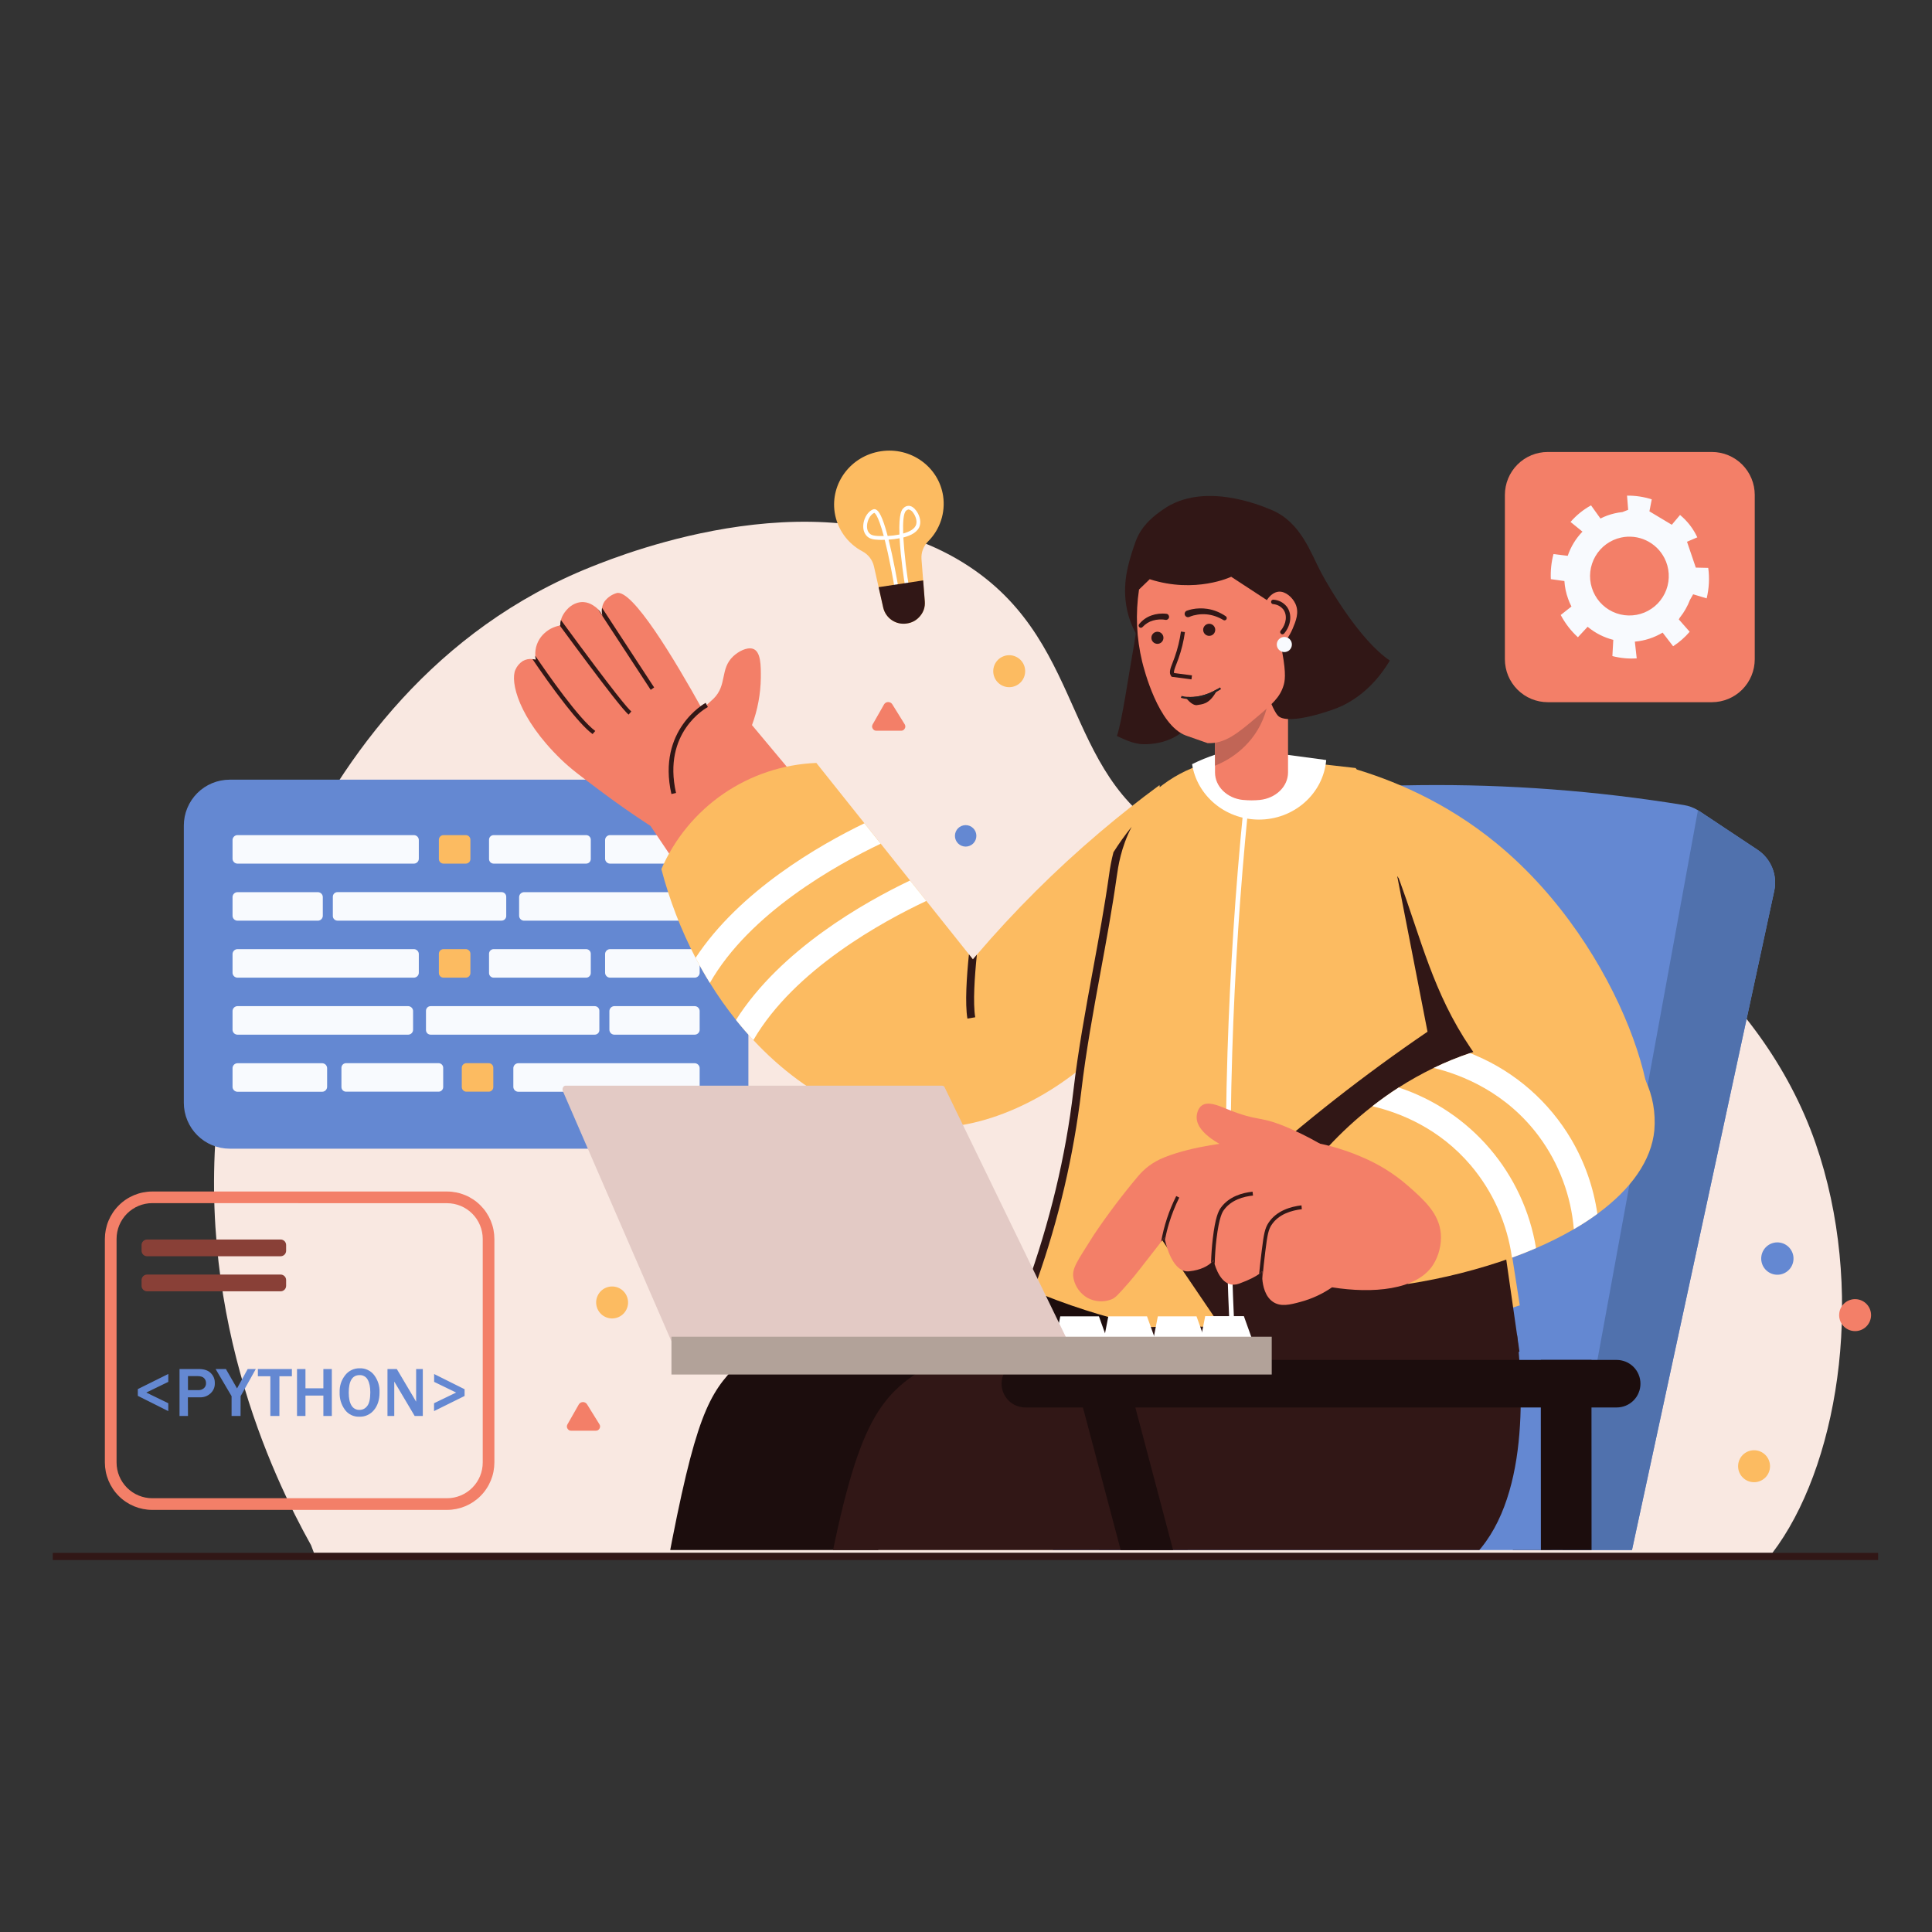 <svg xmlns="http://www.w3.org/2000/svg" xmlns:xlink="http://www.w3.org/1999/xlink" width="600" zoomAndPan="magnify" viewBox="0 0 450 450" height="600" preserveAspectRatio="xMidYMid meet" version="1.0"><rect x="0" y="0" width="450" height="450" fill="#333333" stroke="none"/><defs><clipPath id="8e7b17e368"><path d="M 255 359 L 395 359 L 395 361.035 L 255 361.035 Z M 255 359 " clip-rule="nonzero"/></clipPath><clipPath id="003dfafd90"><path d="M 168 359 L 278 359 L 278 361.035 L 168 361.035 Z M 168 359 " clip-rule="nonzero"/></clipPath><clipPath id="53ce3f31b6"><path d="M 245 182 L 414 182 L 414 361.035 L 245 361.035 Z M 245 182 " clip-rule="nonzero"/></clipPath><clipPath id="fa9c101824"><path d="M 362 188 L 414 188 L 414 361.035 L 362 361.035 Z M 362 188 " clip-rule="nonzero"/></clipPath><clipPath id="45bd5a89b2"><path d="M 141 287 L 305 287 L 305 361.035 L 141 361.035 Z M 141 287 " clip-rule="nonzero"/></clipPath><clipPath id="cfba17da13"><path d="M 177 308 L 355 308 L 355 361.035 L 177 361.035 Z M 177 308 " clip-rule="nonzero"/></clipPath><clipPath id="477c3e887d"><path d="M 251 320 L 282 320 L 282 361.035 L 251 361.035 Z M 251 320 " clip-rule="nonzero"/></clipPath><clipPath id="b0b13e9eca"><path d="M 358 316 L 371 316 L 371 361.035 L 358 361.035 Z M 358 316 " clip-rule="nonzero"/></clipPath></defs><path fill="#f9e8e1" d="M 414.137 359.902 C 413.703 360.516 413.27 361.117 412.82 361.703 L 73.129 361.703 C 72.887 361.113 72.66 360.512 72.445 359.902 C 63.355 343.602 44.66 304.43 51.219 254.84 C 51.828 250.211 65.027 161.027 137.777 132 C 145.625 128.875 192.742 110.078 225.812 132 C 254.02 150.711 246.965 182.609 276.023 196.383 C 298.832 207.188 309.871 191.207 341.473 196.926 C 375.527 203.086 410.371 230.277 422.875 266.273 C 434.516 299.781 428.637 339.086 414.137 359.902 Z M 414.137 359.902 " fill-opacity="1" fill-rule="nonzero"/><path fill="#6488d2" d="M 417.645 292.277 C 417.758 292.766 417.773 293.254 417.695 293.746 C 417.613 294.242 417.445 294.699 417.18 295.125 C 416.918 295.551 416.586 295.91 416.18 296.199 C 415.777 296.492 415.332 296.695 414.844 296.812 C 414.359 296.926 413.871 296.941 413.379 296.863 C 412.887 296.781 412.426 296.613 412.004 296.348 C 411.578 296.086 411.219 295.75 410.93 295.348 C 410.637 294.941 410.434 294.496 410.32 294.008 C 410.203 293.523 410.188 293.031 410.266 292.539 C 410.348 292.047 410.516 291.586 410.781 291.164 C 411.043 290.738 411.375 290.379 411.781 290.086 C 412.184 289.793 412.629 289.59 413.117 289.477 C 413.602 289.359 414.09 289.344 414.582 289.426 C 415.074 289.504 415.535 289.676 415.957 289.938 C 416.383 290.199 416.742 290.535 417.031 290.941 C 417.324 291.344 417.527 291.793 417.645 292.277 Z M 417.645 292.277 " fill-opacity="1" fill-rule="nonzero"/><path fill="#6488d2" d="M 223.152 196.453 C 223.387 196.688 223.656 196.871 223.961 196.996 C 224.266 197.125 224.586 197.188 224.918 197.188 C 225.25 197.188 225.566 197.125 225.871 196.996 C 226.18 196.871 226.449 196.691 226.684 196.457 C 226.918 196.223 227.098 195.949 227.227 195.645 C 227.352 195.34 227.414 195.02 227.414 194.688 C 227.414 194.355 227.352 194.035 227.227 193.73 C 227.098 193.422 226.918 193.152 226.684 192.918 C 226.449 192.684 226.18 192.504 225.871 192.375 C 225.566 192.25 225.25 192.188 224.918 192.188 C 224.586 192.188 224.266 192.25 223.961 192.379 C 223.656 192.504 223.387 192.684 223.152 192.922 C 222.918 193.156 222.738 193.426 222.613 193.73 C 222.484 194.039 222.422 194.355 222.422 194.688 C 222.422 195.02 222.484 195.336 222.613 195.645 C 222.738 195.949 222.918 196.219 223.152 196.453 Z M 223.152 196.453 " fill-opacity="1" fill-rule="nonzero"/><path fill="#f37f68" d="M 428.746 304.688 C 428.531 305.133 428.406 305.602 428.379 306.094 C 428.348 306.586 428.414 307.066 428.574 307.531 C 428.734 308 428.977 308.418 429.305 308.789 C 429.633 309.156 430.016 309.449 430.461 309.668 C 430.902 309.883 431.371 310.004 431.863 310.035 C 432.355 310.066 432.836 310 433.301 309.84 C 433.766 309.676 434.184 309.434 434.555 309.105 C 434.922 308.777 435.215 308.391 435.43 307.949 C 435.648 307.504 435.77 307.035 435.801 306.543 C 435.828 306.051 435.766 305.57 435.602 305.105 C 435.441 304.637 435.199 304.219 434.871 303.848 C 434.543 303.48 434.16 303.188 433.715 302.969 C 433.273 302.754 432.805 302.633 432.312 302.602 C 431.82 302.57 431.34 302.637 430.875 302.797 C 430.41 302.961 429.992 303.203 429.621 303.531 C 429.254 303.859 428.961 304.246 428.746 304.688 Z M 428.746 304.688 " fill-opacity="1" fill-rule="nonzero"/><path fill="#fcbb61" d="M 139.23 301.738 C 139.016 302.18 138.891 302.648 138.859 303.145 C 138.832 303.637 138.898 304.117 139.059 304.582 C 139.219 305.051 139.461 305.469 139.789 305.836 C 140.117 306.207 140.5 306.5 140.945 306.715 C 141.387 306.934 141.855 307.055 142.348 307.086 C 142.84 307.113 143.32 307.047 143.785 306.887 C 144.25 306.727 144.668 306.484 145.039 306.156 C 145.406 305.828 145.699 305.441 145.914 304.996 C 146.133 304.555 146.254 304.086 146.285 303.594 C 146.312 303.102 146.246 302.621 146.086 302.152 C 145.926 301.688 145.684 301.27 145.355 300.898 C 145.027 300.527 144.645 300.234 144.199 300.02 C 143.758 299.805 143.289 299.68 142.797 299.652 C 142.305 299.621 141.824 299.688 141.359 299.848 C 140.895 300.008 140.477 300.254 140.105 300.582 C 139.738 300.906 139.445 301.293 139.23 301.738 Z M 139.23 301.738 " fill-opacity="1" fill-rule="nonzero"/><path fill="#fcbb61" d="M 412.27 341.512 C 412.27 342.004 412.176 342.48 411.988 342.938 C 411.801 343.391 411.531 343.797 411.184 344.145 C 410.832 344.492 410.43 344.762 409.977 344.953 C 409.52 345.141 409.047 345.234 408.555 345.234 C 408.059 345.234 407.586 345.141 407.129 344.953 C 406.676 344.762 406.273 344.492 405.926 344.145 C 405.574 343.797 405.309 343.391 405.117 342.938 C 404.93 342.48 404.836 342.004 404.836 341.512 C 404.836 341.016 404.93 340.543 405.117 340.086 C 405.309 339.629 405.574 339.227 405.926 338.879 C 406.273 338.527 406.676 338.262 407.129 338.07 C 407.586 337.883 408.059 337.789 408.555 337.789 C 409.047 337.789 409.52 337.883 409.977 338.07 C 410.43 338.262 410.832 338.527 411.184 338.879 C 411.531 339.227 411.801 339.629 411.988 340.086 C 412.176 340.543 412.27 341.016 412.27 341.512 Z M 412.27 341.512 " fill-opacity="1" fill-rule="nonzero"/><path fill="#fcbb61" d="M 238.781 156.332 C 238.781 156.828 238.688 157.301 238.5 157.758 C 238.309 158.215 238.043 158.617 237.691 158.969 C 237.344 159.316 236.941 159.586 236.488 159.773 C 236.031 159.965 235.559 160.059 235.062 160.059 C 234.57 160.059 234.098 159.965 233.641 159.773 C 233.184 159.586 232.785 159.316 232.434 158.969 C 232.086 158.617 231.816 158.215 231.629 157.758 C 231.441 157.301 231.344 156.828 231.344 156.332 C 231.344 155.84 231.441 155.363 231.629 154.91 C 231.816 154.453 232.086 154.051 232.434 153.699 C 232.785 153.352 233.184 153.082 233.641 152.895 C 234.098 152.703 234.57 152.609 235.062 152.609 C 235.559 152.609 236.031 152.703 236.488 152.895 C 236.941 153.082 237.344 153.352 237.691 153.699 C 238.043 154.051 238.309 154.453 238.5 154.91 C 238.688 155.363 238.781 155.84 238.781 156.332 Z M 238.781 156.332 " fill-opacity="1" fill-rule="nonzero"/><path fill="#f37f68" d="M 207.816 164.02 L 210.734 168.723 C 210.93 169.07 210.922 169.41 210.707 169.742 C 210.496 170.078 210.191 170.23 209.797 170.199 L 204.195 170.199 C 203.812 170.227 203.512 170.078 203.301 169.754 C 203.086 169.434 203.066 169.098 203.242 168.754 L 205.922 164.051 C 206.023 163.887 206.156 163.758 206.324 163.664 C 206.492 163.57 206.668 163.52 206.859 163.52 C 207.051 163.516 207.23 163.559 207.402 163.648 C 207.57 163.734 207.711 163.859 207.816 164.02 Z M 136.715 327.059 L 139.633 331.766 C 139.828 332.109 139.82 332.449 139.609 332.785 C 139.395 333.117 139.094 333.27 138.699 333.238 L 133.109 333.238 C 132.723 333.27 132.426 333.121 132.211 332.801 C 131.996 332.477 131.977 332.141 132.152 331.797 L 134.832 327.09 C 134.934 326.93 135.066 326.805 135.234 326.711 C 135.398 326.621 135.574 326.57 135.766 326.57 C 135.953 326.566 136.133 326.605 136.301 326.695 C 136.469 326.781 136.609 326.902 136.715 327.059 Z M 136.715 327.059 " fill-opacity="1" fill-rule="nonzero"/><path fill="#311716" d="M 12.285 361.699 L 437.449 361.699 L 437.449 363.359 L 12.285 363.359 Z M 12.285 361.699 " fill-opacity="1" fill-rule="nonzero"/><path fill="#6488d2" d="M 53.5 181.602 L 163.629 181.602 C 164.332 181.602 165.027 181.672 165.715 181.809 C 166.402 181.945 167.07 182.148 167.719 182.418 C 168.367 182.684 168.984 183.016 169.566 183.406 C 170.148 183.797 170.691 184.238 171.188 184.734 C 171.684 185.234 172.125 185.773 172.516 186.355 C 172.902 186.941 173.234 187.559 173.5 188.207 C 173.77 188.855 173.973 189.523 174.109 190.215 C 174.246 190.902 174.316 191.598 174.316 192.301 L 174.316 256.848 C 174.316 257.551 174.246 258.246 174.109 258.938 C 173.973 259.625 173.77 260.293 173.5 260.945 C 173.234 261.594 172.902 262.211 172.516 262.793 C 172.125 263.379 171.684 263.918 171.188 264.414 C 170.691 264.91 170.148 265.355 169.566 265.746 C 168.984 266.137 168.367 266.465 167.719 266.734 C 167.07 267.004 166.402 267.207 165.715 267.344 C 165.027 267.48 164.332 267.551 163.629 267.551 L 53.5 267.551 C 52.797 267.551 52.105 267.48 51.414 267.344 C 50.727 267.207 50.059 267.004 49.41 266.734 C 48.762 266.465 48.148 266.137 47.562 265.746 C 46.98 265.355 46.441 264.91 45.945 264.414 C 45.449 263.918 45.008 263.379 44.617 262.793 C 44.227 262.211 43.898 261.594 43.629 260.945 C 43.359 260.293 43.156 259.625 43.02 258.938 C 42.883 258.246 42.816 257.551 42.816 256.848 L 42.816 192.301 C 42.816 191.598 42.883 190.902 43.02 190.215 C 43.156 189.523 43.359 188.855 43.629 188.207 C 43.898 187.559 44.227 186.941 44.617 186.355 C 45.008 185.773 45.449 185.234 45.945 184.734 C 46.441 184.238 46.98 183.797 47.562 183.406 C 48.148 183.016 48.762 182.684 49.41 182.418 C 50.059 182.148 50.727 181.945 51.414 181.809 C 52.105 181.672 52.797 181.602 53.5 181.602 Z M 53.5 181.602 " fill-opacity="1" fill-rule="nonzero"/><path fill="#f8fafe" d="M 97.551 195.727 L 97.551 199.941 C 97.559 200.094 97.535 200.242 97.484 200.387 C 97.434 200.531 97.355 200.66 97.254 200.773 C 97.148 200.887 97.027 200.977 96.891 201.043 C 96.754 201.109 96.605 201.145 96.453 201.152 L 55.258 201.152 C 55.105 201.145 54.961 201.109 54.824 201.043 C 54.684 200.977 54.562 200.887 54.461 200.773 C 54.359 200.66 54.281 200.531 54.23 200.387 C 54.176 200.242 54.156 200.094 54.164 199.941 L 54.164 195.727 C 54.156 195.574 54.176 195.426 54.23 195.281 C 54.281 195.137 54.359 195.008 54.461 194.895 C 54.562 194.781 54.684 194.691 54.824 194.625 C 54.961 194.559 55.105 194.523 55.258 194.516 L 96.453 194.516 C 96.605 194.523 96.754 194.559 96.891 194.625 C 97.027 194.691 97.148 194.781 97.254 194.895 C 97.355 195.008 97.434 195.137 97.484 195.281 C 97.535 195.426 97.559 195.574 97.551 195.727 Z M 97.551 195.727 " fill-opacity="1" fill-rule="nonzero"/><path fill="#fcbb61" d="M 103.297 194.516 L 108.492 194.516 C 108.637 194.516 108.773 194.543 108.902 194.598 C 109.035 194.648 109.152 194.727 109.254 194.828 C 109.352 194.93 109.43 195.047 109.484 195.176 C 109.539 195.309 109.566 195.445 109.566 195.59 L 109.566 200.078 C 109.566 200.223 109.539 200.359 109.484 200.488 C 109.43 200.621 109.352 200.738 109.254 200.84 C 109.152 200.941 109.035 201.016 108.902 201.07 C 108.773 201.125 108.637 201.152 108.492 201.152 L 103.297 201.152 C 103.156 201.152 103.02 201.125 102.887 201.07 C 102.754 201.016 102.637 200.941 102.539 200.84 C 102.438 200.738 102.359 200.621 102.305 200.488 C 102.25 200.359 102.223 200.223 102.223 200.078 L 102.223 195.59 C 102.223 195.445 102.25 195.309 102.305 195.176 C 102.359 195.047 102.438 194.93 102.539 194.828 C 102.637 194.727 102.754 194.648 102.887 194.598 C 103.02 194.543 103.156 194.516 103.297 194.516 Z M 103.297 194.516 " fill-opacity="1" fill-rule="nonzero"/><path fill="#f8fafe" d="M 114.98 194.516 L 136.531 194.516 C 136.672 194.516 136.809 194.543 136.941 194.598 C 137.074 194.648 137.188 194.727 137.289 194.828 C 137.391 194.93 137.469 195.047 137.523 195.176 C 137.578 195.309 137.605 195.445 137.605 195.59 L 137.605 200.078 C 137.605 200.223 137.578 200.359 137.523 200.488 C 137.469 200.621 137.391 200.738 137.289 200.84 C 137.188 200.941 137.074 201.016 136.941 201.07 C 136.809 201.125 136.672 201.152 136.531 201.152 L 114.98 201.152 C 114.836 201.152 114.699 201.125 114.57 201.07 C 114.438 201.016 114.32 200.941 114.219 200.84 C 114.121 200.738 114.043 200.621 113.988 200.488 C 113.934 200.359 113.906 200.223 113.906 200.078 L 113.906 195.59 C 113.906 195.445 113.934 195.309 113.988 195.176 C 114.043 195.047 114.121 194.93 114.219 194.828 C 114.32 194.727 114.438 194.648 114.57 194.598 C 114.699 194.543 114.836 194.516 114.98 194.516 Z M 114.98 194.516 " fill-opacity="1" fill-rule="nonzero"/><path fill="#f8fafe" d="M 75.188 209.016 L 75.188 213.23 C 75.195 213.383 75.172 213.531 75.121 213.676 C 75.07 213.82 74.992 213.949 74.891 214.062 C 74.785 214.176 74.664 214.266 74.527 214.332 C 74.391 214.398 74.242 214.438 74.09 214.445 L 55.258 214.445 C 55.105 214.438 54.961 214.398 54.824 214.332 C 54.684 214.266 54.562 214.176 54.461 214.062 C 54.359 213.949 54.281 213.82 54.23 213.676 C 54.176 213.531 54.156 213.383 54.164 213.23 L 54.164 209.016 C 54.156 208.863 54.176 208.715 54.23 208.57 C 54.281 208.426 54.359 208.297 54.461 208.184 C 54.562 208.07 54.684 207.98 54.824 207.914 C 54.961 207.848 55.105 207.812 55.258 207.805 L 74.09 207.805 C 74.242 207.812 74.391 207.848 74.527 207.914 C 74.664 207.98 74.785 208.07 74.891 208.184 C 74.992 208.297 75.07 208.426 75.121 208.57 C 75.172 208.715 75.195 208.863 75.188 209.016 Z M 75.188 209.016 " fill-opacity="1" fill-rule="nonzero"/><path fill="#f8fafe" d="M 78.598 207.793 L 116.836 207.793 C 116.977 207.793 117.113 207.82 117.246 207.875 C 117.379 207.93 117.492 208.008 117.594 208.109 C 117.695 208.211 117.773 208.324 117.828 208.457 C 117.883 208.59 117.91 208.727 117.91 208.867 L 117.91 213.359 C 117.91 213.5 117.883 213.637 117.828 213.77 C 117.773 213.902 117.695 214.02 117.594 214.117 C 117.492 214.219 117.379 214.297 117.246 214.352 C 117.113 214.406 116.977 214.434 116.836 214.434 L 78.598 214.434 C 78.457 214.434 78.316 214.406 78.188 214.352 C 78.055 214.297 77.938 214.219 77.84 214.117 C 77.738 214.02 77.66 213.902 77.605 213.77 C 77.551 213.637 77.523 213.5 77.523 213.359 L 77.523 208.867 C 77.523 208.727 77.551 208.59 77.605 208.457 C 77.66 208.324 77.738 208.211 77.84 208.109 C 77.938 208.008 78.055 207.93 78.188 207.875 C 78.316 207.82 78.457 207.793 78.598 207.793 Z M 78.598 207.793 " fill-opacity="1" fill-rule="nonzero"/><path fill="#f8fafe" d="M 162.965 209.016 L 162.965 213.23 C 162.973 213.383 162.949 213.531 162.898 213.676 C 162.848 213.82 162.77 213.949 162.664 214.062 C 162.562 214.176 162.441 214.266 162.305 214.332 C 162.168 214.398 162.02 214.438 161.867 214.445 L 122.012 214.445 C 121.859 214.438 121.711 214.398 121.574 214.332 C 121.438 214.266 121.316 214.176 121.211 214.062 C 121.109 213.949 121.031 213.82 120.98 213.676 C 120.93 213.531 120.906 213.383 120.914 213.23 L 120.914 209.016 C 120.906 208.863 120.93 208.715 120.98 208.57 C 121.031 208.426 121.109 208.297 121.211 208.184 C 121.316 208.07 121.438 207.98 121.574 207.914 C 121.711 207.848 121.859 207.812 122.012 207.805 L 161.867 207.805 C 162.02 207.812 162.168 207.848 162.305 207.914 C 162.441 207.98 162.562 208.07 162.664 208.184 C 162.77 208.297 162.848 208.426 162.898 208.57 C 162.949 208.715 162.973 208.863 162.965 209.016 Z M 162.965 195.727 L 162.965 199.941 C 162.973 200.094 162.949 200.242 162.898 200.387 C 162.848 200.531 162.77 200.66 162.664 200.773 C 162.562 200.887 162.441 200.977 162.305 201.043 C 162.168 201.109 162.02 201.145 161.867 201.152 L 142.035 201.152 C 141.883 201.145 141.738 201.109 141.598 201.043 C 141.461 200.977 141.34 200.887 141.238 200.773 C 141.133 200.66 141.059 200.531 141.004 200.387 C 140.953 200.242 140.93 200.094 140.938 199.941 L 140.938 195.727 C 140.93 195.574 140.953 195.426 141.004 195.281 C 141.059 195.137 141.133 195.008 141.238 194.895 C 141.34 194.781 141.461 194.691 141.598 194.625 C 141.738 194.559 141.883 194.523 142.035 194.516 L 161.867 194.516 C 162.02 194.523 162.168 194.559 162.305 194.625 C 162.441 194.691 162.562 194.781 162.664 194.895 C 162.77 195.008 162.848 195.137 162.898 195.281 C 162.949 195.426 162.973 195.574 162.965 195.727 Z M 97.551 222.285 L 97.551 226.5 C 97.559 226.652 97.535 226.801 97.484 226.945 C 97.434 227.09 97.355 227.219 97.254 227.332 C 97.148 227.445 97.027 227.535 96.891 227.602 C 96.754 227.668 96.605 227.707 96.453 227.715 L 55.258 227.715 C 55.105 227.707 54.961 227.668 54.824 227.602 C 54.684 227.535 54.562 227.445 54.461 227.332 C 54.359 227.219 54.281 227.09 54.23 226.945 C 54.176 226.801 54.156 226.652 54.164 226.5 L 54.164 222.285 C 54.156 222.133 54.176 221.984 54.23 221.84 C 54.281 221.695 54.359 221.566 54.461 221.453 C 54.562 221.34 54.684 221.25 54.824 221.184 C 54.961 221.117 55.105 221.082 55.258 221.074 L 96.453 221.074 C 96.605 221.082 96.754 221.117 96.891 221.184 C 97.027 221.25 97.148 221.34 97.254 221.453 C 97.355 221.566 97.434 221.695 97.484 221.84 C 97.535 221.984 97.559 222.133 97.551 222.285 Z M 97.551 222.285 " fill-opacity="1" fill-rule="nonzero"/><path fill="#fcbb61" d="M 103.297 221.074 L 108.492 221.074 C 108.637 221.074 108.773 221.102 108.902 221.156 C 109.035 221.211 109.152 221.289 109.254 221.387 C 109.352 221.488 109.43 221.605 109.484 221.738 C 109.539 221.867 109.566 222.008 109.566 222.148 L 109.566 226.637 C 109.566 226.781 109.539 226.918 109.484 227.051 C 109.43 227.18 109.352 227.297 109.254 227.398 C 109.152 227.5 109.035 227.578 108.902 227.633 C 108.773 227.688 108.637 227.715 108.492 227.715 L 103.297 227.715 C 103.156 227.715 103.02 227.688 102.887 227.633 C 102.754 227.578 102.637 227.5 102.539 227.398 C 102.438 227.297 102.359 227.18 102.305 227.051 C 102.25 226.918 102.223 226.781 102.223 226.637 L 102.223 222.148 C 102.223 222.008 102.25 221.867 102.305 221.738 C 102.359 221.605 102.438 221.488 102.539 221.387 C 102.637 221.289 102.754 221.211 102.887 221.156 C 103.02 221.102 103.156 221.074 103.297 221.074 Z M 103.297 221.074 " fill-opacity="1" fill-rule="nonzero"/><path fill="#f8fafe" d="M 114.98 221.074 L 136.531 221.074 C 136.672 221.074 136.809 221.102 136.941 221.156 C 137.074 221.211 137.188 221.289 137.289 221.387 C 137.391 221.488 137.469 221.605 137.523 221.738 C 137.578 221.867 137.605 222.008 137.605 222.148 L 137.605 226.637 C 137.605 226.781 137.578 226.918 137.523 227.051 C 137.469 227.18 137.391 227.297 137.289 227.398 C 137.188 227.5 137.074 227.578 136.941 227.633 C 136.809 227.688 136.672 227.715 136.531 227.715 L 114.98 227.715 C 114.836 227.715 114.699 227.688 114.57 227.633 C 114.438 227.578 114.32 227.5 114.219 227.398 C 114.121 227.297 114.043 227.18 113.988 227.051 C 113.934 226.918 113.906 226.781 113.906 226.637 L 113.906 222.148 C 113.906 222.008 113.934 221.867 113.988 221.738 C 114.043 221.605 114.121 221.488 114.219 221.387 C 114.32 221.289 114.438 221.211 114.57 221.156 C 114.699 221.102 114.836 221.074 114.98 221.074 Z M 114.98 221.074 " fill-opacity="1" fill-rule="nonzero"/><path fill="#f8fafe" d="M 162.965 222.285 L 162.965 226.5 C 162.973 226.652 162.949 226.801 162.898 226.945 C 162.848 227.09 162.77 227.219 162.668 227.332 C 162.562 227.445 162.441 227.535 162.305 227.602 C 162.168 227.668 162.02 227.707 161.867 227.715 L 142.035 227.715 C 141.883 227.707 141.738 227.668 141.598 227.602 C 141.461 227.535 141.34 227.445 141.238 227.332 C 141.133 227.219 141.059 227.09 141.004 226.945 C 140.953 226.801 140.93 226.652 140.938 226.5 L 140.938 222.285 C 140.93 222.133 140.953 221.984 141.004 221.84 C 141.059 221.695 141.133 221.566 141.238 221.453 C 141.34 221.34 141.461 221.25 141.598 221.184 C 141.738 221.117 141.883 221.082 142.035 221.074 L 161.867 221.074 C 162.02 221.082 162.168 221.117 162.305 221.184 C 162.441 221.25 162.562 221.34 162.664 221.453 C 162.77 221.566 162.848 221.695 162.898 221.84 C 162.949 221.984 162.973 222.133 162.965 222.285 Z M 119.566 253.059 L 119.566 248.863 C 119.559 248.711 119.582 248.562 119.633 248.418 C 119.684 248.273 119.762 248.145 119.863 248.031 C 119.969 247.914 120.09 247.828 120.227 247.762 C 120.363 247.695 120.512 247.656 120.664 247.648 L 161.867 247.648 C 162.02 247.656 162.168 247.695 162.305 247.762 C 162.441 247.828 162.562 247.914 162.664 248.031 C 162.77 248.145 162.848 248.273 162.898 248.418 C 162.949 248.562 162.973 248.711 162.965 248.863 L 162.965 253.078 C 162.973 253.23 162.949 253.379 162.898 253.523 C 162.848 253.668 162.77 253.797 162.668 253.91 C 162.562 254.023 162.441 254.113 162.305 254.18 C 162.168 254.246 162.02 254.281 161.867 254.289 L 120.676 254.289 C 120.52 254.285 120.371 254.246 120.23 254.18 C 120.09 254.117 119.969 254.023 119.863 253.91 C 119.758 253.793 119.68 253.66 119.629 253.516 C 119.578 253.367 119.555 253.215 119.566 253.059 Z M 119.566 253.059 " fill-opacity="1" fill-rule="nonzero"/><path fill="#fcbb61" d="M 113.832 254.273 L 108.633 254.273 C 108.492 254.273 108.355 254.246 108.223 254.191 C 108.09 254.137 107.977 254.059 107.875 253.957 C 107.773 253.855 107.695 253.742 107.641 253.609 C 107.586 253.477 107.559 253.34 107.559 253.199 L 107.559 248.707 C 107.559 248.566 107.586 248.43 107.641 248.297 C 107.695 248.164 107.773 248.047 107.875 247.949 C 107.977 247.848 108.09 247.77 108.223 247.715 C 108.355 247.66 108.492 247.633 108.633 247.633 L 113.832 247.633 C 113.973 247.633 114.109 247.66 114.242 247.715 C 114.371 247.77 114.488 247.848 114.59 247.949 C 114.691 248.047 114.77 248.164 114.824 248.297 C 114.875 248.43 114.902 248.566 114.902 248.707 L 114.902 253.199 C 114.902 253.34 114.875 253.477 114.824 253.609 C 114.77 253.742 114.691 253.855 114.59 253.957 C 114.488 254.059 114.371 254.137 114.242 254.191 C 114.109 254.246 113.973 254.273 113.832 254.273 Z M 113.832 254.273 " fill-opacity="1" fill-rule="nonzero"/><path fill="#f8fafe" d="M 102.152 254.273 L 80.602 254.273 C 80.457 254.273 80.32 254.246 80.191 254.191 C 80.059 254.137 79.941 254.059 79.84 253.957 C 79.742 253.855 79.664 253.742 79.609 253.609 C 79.555 253.477 79.527 253.34 79.527 253.199 L 79.527 248.707 C 79.527 248.566 79.555 248.43 79.609 248.297 C 79.664 248.164 79.742 248.047 79.84 247.949 C 79.941 247.848 80.059 247.77 80.191 247.715 C 80.32 247.66 80.457 247.633 80.602 247.633 L 102.152 247.633 C 102.293 247.633 102.43 247.66 102.562 247.715 C 102.695 247.77 102.809 247.848 102.91 247.949 C 103.012 248.047 103.09 248.164 103.145 248.297 C 103.199 248.43 103.227 248.566 103.227 248.707 L 103.227 253.199 C 103.227 253.34 103.199 253.477 103.145 253.609 C 103.09 253.742 103.012 253.855 102.91 253.957 C 102.809 254.059 102.695 254.137 102.562 254.191 C 102.43 254.246 102.293 254.273 102.152 254.273 Z M 102.152 254.273 " fill-opacity="1" fill-rule="nonzero"/><path fill="#f8fafe" d="M 141.938 239.781 L 141.938 235.566 C 141.934 235.414 141.953 235.266 142.008 235.121 C 142.059 234.977 142.137 234.848 142.238 234.734 C 142.34 234.617 142.461 234.531 142.602 234.465 C 142.738 234.398 142.883 234.359 143.035 234.352 L 161.867 234.352 C 162.02 234.359 162.168 234.398 162.305 234.465 C 162.441 234.531 162.562 234.617 162.664 234.734 C 162.77 234.848 162.848 234.977 162.898 235.121 C 162.949 235.266 162.973 235.414 162.965 235.566 L 162.965 239.781 C 162.973 239.934 162.949 240.082 162.898 240.227 C 162.848 240.371 162.77 240.5 162.668 240.613 C 162.562 240.727 162.441 240.816 162.305 240.883 C 162.168 240.949 162.02 240.984 161.867 240.992 L 143.035 240.992 C 142.883 240.984 142.738 240.949 142.602 240.883 C 142.461 240.816 142.34 240.727 142.238 240.613 C 142.137 240.5 142.059 240.371 142.008 240.227 C 141.953 240.082 141.934 239.934 141.938 239.781 Z M 141.938 239.781 " fill-opacity="1" fill-rule="nonzero"/><path fill="#f8fafe" d="M 138.531 240.992 L 100.293 240.992 C 100.148 240.992 100.012 240.965 99.883 240.91 C 99.75 240.855 99.633 240.777 99.531 240.68 C 99.434 240.578 99.355 240.461 99.301 240.328 C 99.246 240.199 99.219 240.059 99.219 239.918 L 99.219 235.43 C 99.219 235.285 99.246 235.148 99.301 235.016 C 99.355 234.887 99.434 234.77 99.531 234.668 C 99.633 234.566 99.75 234.488 99.883 234.434 C 100.012 234.379 100.148 234.352 100.293 234.352 L 138.531 234.352 C 138.672 234.352 138.809 234.379 138.941 234.434 C 139.07 234.488 139.188 234.566 139.289 234.668 C 139.391 234.77 139.469 234.887 139.523 235.016 C 139.578 235.148 139.602 235.285 139.602 235.43 L 139.602 239.918 C 139.602 240.059 139.578 240.199 139.523 240.328 C 139.469 240.461 139.391 240.578 139.289 240.68 C 139.188 240.777 139.07 240.855 138.941 240.91 C 138.809 240.965 138.672 240.992 138.531 240.992 Z M 138.531 240.992 " fill-opacity="1" fill-rule="nonzero"/><path fill="#f8fafe" d="M 54.164 239.781 L 54.164 235.566 C 54.156 235.414 54.176 235.266 54.23 235.121 C 54.281 234.977 54.359 234.848 54.461 234.734 C 54.562 234.617 54.684 234.531 54.824 234.465 C 54.961 234.398 55.105 234.359 55.258 234.352 L 95.121 234.352 C 95.273 234.359 95.418 234.398 95.555 234.465 C 95.695 234.531 95.816 234.621 95.918 234.734 C 96.02 234.848 96.098 234.977 96.148 235.121 C 96.199 235.266 96.223 235.414 96.215 235.566 L 96.215 239.781 C 96.223 239.934 96.199 240.082 96.148 240.227 C 96.098 240.371 96.02 240.5 95.918 240.613 C 95.816 240.727 95.695 240.816 95.555 240.883 C 95.418 240.949 95.273 240.984 95.121 240.992 L 55.258 240.992 C 55.105 240.984 54.961 240.949 54.824 240.883 C 54.684 240.816 54.562 240.727 54.461 240.613 C 54.359 240.5 54.281 240.371 54.23 240.227 C 54.176 240.082 54.156 239.934 54.164 239.781 Z M 54.164 253.059 L 54.164 248.863 C 54.156 248.711 54.176 248.562 54.23 248.418 C 54.281 248.273 54.359 248.145 54.461 248.031 C 54.562 247.914 54.684 247.828 54.824 247.762 C 54.961 247.695 55.105 247.656 55.258 247.648 L 75.094 247.648 C 75.246 247.656 75.391 247.695 75.527 247.762 C 75.668 247.828 75.789 247.914 75.891 248.031 C 75.992 248.145 76.07 248.273 76.121 248.418 C 76.176 248.562 76.195 248.711 76.191 248.863 L 76.191 253.078 C 76.195 253.23 76.176 253.379 76.121 253.523 C 76.07 253.668 75.992 253.797 75.891 253.91 C 75.789 254.023 75.668 254.113 75.527 254.18 C 75.391 254.246 75.246 254.281 75.094 254.289 L 55.258 254.289 C 55.105 254.281 54.957 254.246 54.82 254.176 C 54.68 254.109 54.559 254.02 54.453 253.902 C 54.352 253.789 54.273 253.656 54.223 253.512 C 54.172 253.363 54.152 253.215 54.164 253.059 Z M 54.164 253.059 " fill-opacity="1" fill-rule="nonzero"/><path fill="#f37f68" d="M 360.508 105.273 L 398.723 105.273 C 399.379 105.273 400.027 105.336 400.672 105.465 C 401.316 105.594 401.941 105.781 402.547 106.035 C 403.152 106.285 403.727 106.594 404.273 106.957 C 404.82 107.324 405.324 107.738 405.789 108.203 C 406.25 108.668 406.664 109.172 407.031 109.719 C 407.395 110.266 407.703 110.844 407.953 111.449 C 408.203 112.055 408.395 112.684 408.523 113.328 C 408.648 113.973 408.715 114.621 408.715 115.277 L 408.715 153.547 C 408.715 154.207 408.648 154.855 408.523 155.5 C 408.395 156.145 408.203 156.77 407.953 157.379 C 407.703 157.984 407.395 158.562 407.031 159.105 C 406.664 159.652 406.25 160.16 405.789 160.625 C 405.324 161.09 404.82 161.504 404.273 161.867 C 403.727 162.234 403.152 162.543 402.547 162.793 C 401.941 163.043 401.316 163.234 400.672 163.363 C 400.027 163.488 399.379 163.555 398.723 163.555 L 360.508 163.555 C 359.852 163.555 359.203 163.488 358.559 163.363 C 357.918 163.234 357.293 163.043 356.684 162.793 C 356.078 162.543 355.504 162.234 354.957 161.867 C 354.414 161.504 353.906 161.09 353.445 160.625 C 352.98 160.16 352.566 159.652 352.203 159.105 C 351.836 158.562 351.527 157.984 351.277 157.379 C 351.027 156.77 350.836 156.145 350.711 155.5 C 350.582 154.855 350.516 154.207 350.516 153.547 L 350.516 115.277 C 350.516 114.621 350.582 113.973 350.711 113.328 C 350.836 112.684 351.027 112.055 351.277 111.449 C 351.527 110.844 351.836 110.266 352.203 109.719 C 352.566 109.172 352.98 108.668 353.445 108.203 C 353.906 107.738 354.414 107.324 354.957 106.957 C 355.504 106.594 356.078 106.285 356.684 106.035 C 357.293 105.781 357.918 105.594 358.559 105.465 C 359.203 105.336 359.852 105.273 360.508 105.273 Z M 360.508 105.273 " fill-opacity="1" fill-rule="nonzero"/><path fill="#f8fafe" d="M 392.938 126.184 L 395.336 125.156 C 394.383 123.117 393.043 121.383 391.316 119.945 L 389.391 122.227 L 384.18 119.102 L 384.727 116.312 C 382.855 115.711 380.938 115.422 378.969 115.445 L 379.234 118.746 L 377.895 119.27 C 376.68 119.398 375.496 119.672 374.348 120.086 C 373.809 120.285 373.289 120.516 372.777 120.773 L 370.578 117.707 C 368.762 118.715 367.172 120.004 365.805 121.57 L 368.582 123.828 C 367.023 125.453 365.879 127.328 365.152 129.461 L 361.836 129.055 C 361.332 130.969 361.125 132.914 361.219 134.895 L 364.379 135.336 C 364.469 136.762 364.762 138.148 365.25 139.492 C 365.465 140.102 365.723 140.691 366.02 141.266 L 363.52 143.246 C 364.559 145.203 365.895 146.93 367.523 148.43 L 369.789 145.988 C 371.555 147.453 373.547 148.469 375.766 149.035 L 375.555 152.812 C 377.418 153.293 379.305 153.469 381.223 153.344 L 380.789 149.465 L 380.828 149.445 C 383.129 149.234 385.273 148.535 387.258 147.348 L 389.699 150.523 C 391.148 149.586 392.434 148.461 393.559 147.148 L 391.027 144.27 L 391.277 143.836 C 392.273 142.59 393.055 141.223 393.621 139.734 L 394.367 138.422 L 397.516 139.371 C 398.078 137.027 398.203 134.664 397.883 132.273 L 394.984 132.207 C 394.305 130.199 393.621 128.191 392.938 126.184 Z M 387.668 129.965 C 387.961 130.527 388.191 131.117 388.359 131.73 C 388.527 132.344 388.633 132.969 388.672 133.605 C 388.711 134.238 388.688 134.871 388.594 135.504 C 388.504 136.133 388.348 136.746 388.129 137.344 C 387.91 137.941 387.633 138.508 387.293 139.047 C 386.957 139.59 386.566 140.086 386.129 140.547 C 385.688 141.004 385.203 141.414 384.676 141.77 C 384.152 142.129 383.594 142.43 383.008 142.672 C 382.418 142.91 381.812 143.09 381.188 143.207 C 380.562 143.32 379.934 143.371 379.297 143.355 C 378.664 143.34 378.035 143.262 377.418 143.113 C 376.797 142.969 376.203 142.758 375.625 142.488 C 375.051 142.219 374.508 141.891 374 141.508 C 373.496 141.125 373.031 140.695 372.613 140.215 C 372.195 139.734 371.832 139.219 371.523 138.66 C 371.211 138.105 370.961 137.523 370.773 136.918 C 370.582 136.309 370.457 135.688 370.395 135.055 C 370.336 134.422 370.34 133.789 370.41 133.156 C 370.48 132.523 370.617 131.906 370.816 131.301 C 371.016 130.695 371.273 130.121 371.594 129.57 C 371.91 129.02 372.285 128.508 372.707 128.035 C 373.133 127.562 373.602 127.137 374.117 126.762 C 374.629 126.387 375.176 126.066 375.758 125.805 C 376.336 125.543 376.934 125.348 377.555 125.211 C 378.047 125.102 378.543 125.035 379.043 125.008 C 379.543 124.984 380.043 125 380.543 125.055 C 381.043 125.109 381.535 125.207 382.016 125.344 C 382.5 125.48 382.969 125.656 383.422 125.871 C 383.875 126.086 384.309 126.336 384.723 126.621 C 385.137 126.906 385.523 127.223 385.887 127.57 C 386.246 127.918 386.578 128.297 386.875 128.699 C 387.176 129.102 387.441 129.527 387.672 129.973 Z M 387.668 129.965 " fill-opacity="1" fill-rule="nonzero"/><path fill="#fcbb61" d="M 219.672 115.523 C 219.812 116.48 219.84 117.438 219.758 118.402 C 219.676 119.367 219.484 120.309 219.18 121.227 C 218.875 122.145 218.473 123.016 217.965 123.836 C 217.457 124.66 216.863 125.414 216.18 126.094 C 215.633 126.641 215.223 127.277 214.953 128 C 214.684 128.727 214.578 129.473 214.633 130.246 L 215.02 135.188 L 215.402 140.074 C 215.5 141.34 215.148 142.465 214.348 143.445 C 213.535 144.441 212.5 145.031 211.23 145.219 C 210.625 145.316 210.023 145.301 209.422 145.172 C 208.82 145.043 208.266 144.805 207.754 144.465 C 207.242 144.125 206.812 143.699 206.461 143.195 C 206.113 142.691 205.863 142.137 205.723 141.539 C 205.363 139.938 205.004 138.344 204.648 136.762 C 204.297 135.18 203.934 133.566 203.562 131.922 C 203.387 131.168 203.066 130.484 202.594 129.871 C 202.121 129.258 201.543 128.77 200.855 128.41 C 200.004 127.961 199.215 127.418 198.492 126.781 C 197.766 126.148 197.121 125.438 196.562 124.652 C 196.004 123.867 195.543 123.027 195.18 122.133 C 194.816 121.238 194.562 120.316 194.414 119.363 C 193.387 112.543 198.188 106.164 205.176 105.105 C 212.16 104.047 218.637 108.715 219.672 115.523 Z M 219.672 115.523 " fill-opacity="1" fill-rule="nonzero"/><path fill="#ffffff" d="M 211.008 137.77 C 210.98 137.598 210.273 133.469 209.82 129.016 C 209.68 127.641 209.586 126.414 209.531 125.371 C 208.684 125.527 207.832 125.637 206.973 125.691 C 207.207 126.637 207.461 127.719 207.727 128.941 C 208.715 133.496 209.441 137.953 209.441 137.996 L 208.57 138.137 C 208.57 138.09 207.805 133.391 206.781 128.727 C 206.531 127.602 206.297 126.605 206.074 125.738 C 205.41 125.758 204.93 125.738 204.742 125.738 C 203.285 125.699 202.488 125.453 201.906 124.867 C 201.191 124.141 200.91 123.012 201.141 121.773 C 201.398 120.359 202.234 119.141 203.27 118.684 C 203.551 118.555 203.82 118.566 204.086 118.719 C 204.645 119.02 205.488 120.031 206.754 124.844 C 207.676 124.793 208.59 124.68 209.496 124.5 C 209.316 119.449 210.105 118.664 210.41 118.379 C 210.754 118.004 211.184 117.816 211.691 117.816 C 212.277 117.84 212.891 118.242 213.406 118.949 C 214 119.738 214.578 121.105 214.262 122.355 C 213.875 123.875 212.227 124.723 210.402 125.195 C 210.668 129.371 211.16 133.52 211.879 137.641 Z M 211.551 118.676 C 211.34 118.723 211.16 118.824 211.016 118.984 C 210.434 119.551 210.273 121.598 210.367 124.266 C 211.898 123.844 213.141 123.168 213.406 122.109 C 213.633 121.219 213.215 120.129 212.703 119.445 C 212.461 119.043 212.109 118.781 211.652 118.668 C 211.617 118.668 211.586 118.672 211.551 118.676 Z M 203.633 119.457 C 202.863 119.801 202.207 120.797 202.004 121.918 C 201.832 122.879 202.004 123.723 202.531 124.242 C 202.801 124.512 203.215 124.812 204.762 124.852 L 205.844 124.852 C 204.441 119.621 203.668 119.469 203.633 119.465 Z M 203.633 119.457 " fill-opacity="1" fill-rule="nonzero"/><path fill="#311716" d="M 215.02 135.188 L 215.402 140.074 C 215.5 141.34 215.148 142.465 214.348 143.445 C 213.535 144.441 212.5 145.031 211.23 145.219 C 210.625 145.316 210.023 145.301 209.422 145.172 C 208.82 145.043 208.266 144.805 207.754 144.465 C 207.242 144.125 206.812 143.699 206.461 143.195 C 206.113 142.691 205.863 142.137 205.723 141.539 C 205.363 139.938 205.004 138.344 204.648 136.762 Z M 215.02 135.188 " fill-opacity="1" fill-rule="nonzero"/><path fill="#f37f68" d="M 104.129 351.684 L 35.449 351.684 C 34.727 351.684 34.008 351.609 33.297 351.469 C 32.59 351.328 31.902 351.117 31.23 350.84 C 30.562 350.562 29.93 350.223 29.328 349.82 C 28.727 349.418 28.168 348.961 27.66 348.445 C 27.148 347.934 26.691 347.379 26.289 346.773 C 25.887 346.172 25.547 345.535 25.27 344.867 C 24.992 344.199 24.781 343.508 24.641 342.797 C 24.5 342.086 24.43 341.371 24.426 340.645 L 24.426 288.562 C 24.43 287.84 24.5 287.121 24.641 286.41 C 24.785 285.703 24.992 285.012 25.27 284.344 C 25.547 283.672 25.887 283.039 26.289 282.438 C 26.691 281.832 27.148 281.277 27.66 280.766 C 28.172 280.25 28.727 279.793 29.328 279.391 C 29.93 278.988 30.566 278.648 31.234 278.371 C 31.902 278.094 32.59 277.883 33.301 277.742 C 34.008 277.602 34.727 277.527 35.449 277.527 L 104.129 277.527 C 104.855 277.527 105.57 277.602 106.281 277.742 C 106.988 277.883 107.676 278.094 108.344 278.371 C 109.016 278.648 109.648 278.988 110.25 279.391 C 110.852 279.793 111.406 280.25 111.918 280.766 C 112.43 281.277 112.887 281.832 113.289 282.438 C 113.691 283.039 114.031 283.672 114.309 284.344 C 114.586 285.012 114.797 285.703 114.938 286.41 C 115.078 287.121 115.148 287.84 115.152 288.562 L 115.152 340.645 C 115.148 341.371 115.078 342.086 114.938 342.797 C 114.797 343.508 114.586 344.199 114.309 344.867 C 114.031 345.535 113.691 346.172 113.289 346.773 C 112.887 347.379 112.434 347.934 111.922 348.445 C 111.41 348.961 110.852 349.418 110.25 349.82 C 109.648 350.223 109.016 350.562 108.348 350.84 C 107.68 351.117 106.988 351.328 106.281 351.469 C 105.57 351.609 104.855 351.684 104.129 351.684 Z M 35.457 280.234 C 34.914 280.234 34.375 280.289 33.84 280.395 C 33.305 280.504 32.785 280.66 32.281 280.871 C 31.777 281.078 31.301 281.336 30.848 281.641 C 30.395 281.941 29.973 282.285 29.59 282.672 C 29.203 283.059 28.859 283.48 28.555 283.934 C 28.254 284.387 27.996 284.863 27.785 285.371 C 27.578 285.875 27.418 286.395 27.312 286.93 C 27.207 287.465 27.152 288.004 27.152 288.551 L 27.152 340.645 C 27.152 341.191 27.207 341.734 27.312 342.27 C 27.418 342.805 27.578 343.324 27.785 343.828 C 27.996 344.332 28.25 344.812 28.555 345.266 C 28.855 345.719 29.203 346.141 29.586 346.527 C 29.973 346.91 30.391 347.258 30.844 347.559 C 31.297 347.863 31.777 348.121 32.281 348.328 C 32.785 348.539 33.305 348.695 33.84 348.805 C 34.375 348.91 34.914 348.965 35.457 348.965 L 104.129 348.965 C 104.676 348.965 105.215 348.91 105.75 348.805 C 106.285 348.695 106.805 348.539 107.309 348.328 C 107.812 348.121 108.289 347.863 108.742 347.559 C 109.195 347.258 109.617 346.91 110 346.527 C 110.387 346.141 110.73 345.719 111.035 345.266 C 111.336 344.812 111.594 344.332 111.805 343.828 C 112.012 343.324 112.168 342.805 112.277 342.27 C 112.383 341.734 112.438 341.191 112.438 340.645 L 112.438 288.562 C 112.438 288.02 112.383 287.477 112.277 286.941 C 112.168 286.406 112.012 285.887 111.801 285.383 C 111.594 284.879 111.336 284.398 111.035 283.945 C 110.73 283.492 110.387 283.074 110 282.688 C 109.613 282.301 109.195 281.957 108.742 281.652 C 108.289 281.348 107.812 281.094 107.309 280.883 C 106.805 280.676 106.285 280.516 105.75 280.41 C 105.215 280.301 104.676 280.25 104.129 280.25 Z M 35.457 280.234 " fill-opacity="1" fill-rule="nonzero"/><path fill="#894037" d="M 34.262 288.703 L 65.355 288.703 C 65.523 288.703 65.691 288.734 65.848 288.801 C 66.004 288.867 66.145 288.957 66.266 289.078 C 66.387 289.199 66.48 289.34 66.547 289.5 C 66.609 289.656 66.645 289.82 66.645 289.992 L 66.645 291.316 C 66.645 291.488 66.609 291.652 66.547 291.809 C 66.48 291.969 66.387 292.109 66.266 292.23 C 66.145 292.352 66.004 292.441 65.848 292.508 C 65.691 292.574 65.523 292.605 65.355 292.605 L 34.262 292.605 C 34.09 292.605 33.926 292.574 33.77 292.508 C 33.609 292.441 33.469 292.352 33.348 292.23 C 33.227 292.109 33.137 291.969 33.07 291.809 C 33.004 291.652 32.973 291.488 32.973 291.316 L 32.973 289.992 C 32.973 289.82 33.004 289.656 33.07 289.5 C 33.137 289.34 33.227 289.199 33.348 289.078 C 33.469 288.957 33.609 288.867 33.77 288.801 C 33.926 288.734 34.09 288.703 34.262 288.703 Z M 34.262 288.703 " fill-opacity="1" fill-rule="nonzero"/><path fill="#894037" d="M 34.262 296.867 L 65.355 296.867 C 65.523 296.867 65.691 296.898 65.848 296.965 C 66.004 297.031 66.145 297.125 66.266 297.246 C 66.387 297.367 66.48 297.504 66.547 297.664 C 66.609 297.82 66.645 297.988 66.645 298.156 L 66.645 299.48 C 66.645 299.652 66.609 299.816 66.547 299.977 C 66.48 300.133 66.387 300.273 66.266 300.395 C 66.145 300.516 66.004 300.609 65.848 300.676 C 65.691 300.738 65.523 300.773 65.355 300.773 L 34.262 300.773 C 34.09 300.773 33.926 300.738 33.77 300.676 C 33.609 300.609 33.469 300.516 33.348 300.395 C 33.227 300.273 33.137 300.133 33.07 299.977 C 33.004 299.816 32.973 299.652 32.973 299.48 L 32.973 298.156 C 32.973 297.988 33.004 297.82 33.07 297.664 C 33.137 297.504 33.227 297.367 33.348 297.246 C 33.469 297.125 33.609 297.031 33.77 296.965 C 33.926 296.898 34.09 296.867 34.262 296.867 Z M 34.262 296.867 " fill-opacity="1" fill-rule="nonzero"/><path fill="#6488d2" d="M 39.199 320.023 L 39.199 321.867 L 34.074 324.352 L 39.195 326.836 L 39.195 328.672 L 32.102 325.121 L 32.102 323.547 Z M 43.785 329.809 L 41.816 329.809 L 41.816 318.871 L 46.277 318.871 C 47.547 318.871 48.492 319.191 49.113 319.836 C 49.738 320.469 50.047 321.227 50.035 322.117 C 50.07 323.078 49.738 323.887 49.035 324.543 C 48.316 325.191 47.473 325.5 46.508 325.465 L 43.762 325.465 Z M 43.785 323.785 L 46.113 323.785 C 46.637 323.82 47.102 323.668 47.504 323.332 C 47.848 323.008 48.008 322.613 47.984 322.141 C 47.988 321.699 47.84 321.316 47.535 320.996 C 47.238 320.676 46.707 320.516 45.93 320.516 L 43.781 320.516 Z M 56.027 329.809 L 53.938 329.809 L 53.938 325.191 L 50.219 318.871 L 52.617 318.871 L 55.211 323.383 L 57.691 318.871 L 59.582 318.871 L 56.047 325.191 Z M 65.078 329.809 L 62.969 329.809 L 62.969 320.562 L 60.066 320.562 L 60.066 318.871 L 67.988 318.871 L 67.988 320.562 L 65.082 320.562 Z M 77.289 329.809 L 75.32 329.809 L 75.32 325.059 L 71.148 325.059 L 71.148 329.809 L 69.18 329.809 L 69.18 318.871 L 71.148 318.871 L 71.148 323.363 L 75.32 323.363 L 75.32 318.871 L 77.289 318.871 Z M 83.711 329.977 C 83.047 330.004 82.414 329.875 81.812 329.586 C 81.211 329.297 80.715 328.883 80.324 328.34 C 79.461 327.133 79.059 325.785 79.109 324.301 C 79.059 322.816 79.488 321.484 80.398 320.309 C 80.805 319.785 81.305 319.383 81.906 319.098 C 82.504 318.816 83.137 318.684 83.797 318.703 C 84.457 318.68 85.082 318.809 85.676 319.094 C 86.273 319.375 86.766 319.781 87.164 320.309 C 88.043 321.504 88.457 322.844 88.402 324.324 C 88.402 326.016 87.973 327.379 87.113 328.418 C 86.699 328.93 86.195 329.324 85.598 329.598 C 84.996 329.875 84.371 330 83.711 329.977 Z M 83.711 328.391 C 84.457 328.395 85.059 328.098 85.512 327.508 C 86 326.918 86.246 325.852 86.25 324.312 C 86.25 323.055 86.047 322.074 85.645 321.359 C 85.457 321.012 85.195 320.742 84.852 320.551 C 84.512 320.355 84.145 320.27 83.754 320.289 C 82.07 320.289 81.227 321.648 81.227 324.367 C 81.227 325.688 81.441 326.688 81.871 327.371 C 82.062 327.699 82.324 327.953 82.656 328.137 C 82.988 328.32 83.348 328.402 83.727 328.391 Z M 98.48 329.809 L 96.586 329.809 L 92.441 322.82 L 92.129 322.301 C 92.062 322.191 91.969 322.023 91.832 321.793 L 91.832 329.809 L 90.25 329.809 L 90.25 318.871 L 92.422 318.871 L 96.242 325.312 L 96.926 326.488 L 96.926 318.871 L 98.48 318.871 Z M 101.098 328.672 L 101.098 326.836 L 106.242 324.352 L 101.117 321.863 L 101.117 320.035 L 108.211 323.578 L 108.211 325.148 Z M 101.098 328.672 " fill-opacity="1" fill-rule="nonzero"/><path fill="#f37f68" d="M 163.742 210.559 L 151.52 192.379 C 147.453 189.738 143.48 186.961 139.602 184.043 C 135.168 180.707 132.93 179.059 130.648 176.848 C 120.723 167.23 118.812 158.719 120.047 156.004 C 120.418 155.156 120.988 154.477 121.762 153.969 C 122.469 153.57 123.23 153.418 124.039 153.512 C 124.301 153.539 124.555 153.586 124.809 153.652 C 124.742 153.348 124.699 153.039 124.688 152.727 C 124.629 151.828 124.75 150.953 125.055 150.105 C 125.359 149.258 125.82 148.504 126.438 147.848 C 127.531 146.711 128.848 145.992 130.398 145.699 L 130.512 145.684 C 130.504 145.25 130.555 144.828 130.66 144.41 C 130.73 144.133 130.824 143.863 130.941 143.605 C 131 143.465 132.141 141.031 134.594 140.379 C 136.598 139.848 138.023 140.895 138.656 141.348 C 138.883 141.516 139.098 141.699 139.293 141.902 C 139.742 142.367 140.09 142.895 140.34 143.488 C 140.176 142.852 140.141 142.211 140.238 141.562 C 140.32 141.02 140.516 140.523 140.82 140.07 C 141.535 139.145 142.449 138.508 143.566 138.156 C 147.184 136.957 157.168 153.695 163.547 165.164 C 164.488 164.301 165.754 163.16 166.184 162.742 C 169.426 159.574 167.641 155.805 170.789 152.855 C 171.988 151.727 173.941 150.703 175.305 151.098 C 177.262 151.668 177.227 155.059 177.211 157.875 C 177.156 161.668 176.469 165.34 175.152 168.891 L 188.648 185.035 Z M 163.742 210.559 " fill-opacity="1" fill-rule="nonzero"/><path fill="#311716" d="M 152.363 160.121 L 151.559 160.676 L 139.285 141.91 C 139.73 142.371 140.082 142.902 140.332 143.492 C 140.164 142.859 140.129 142.219 140.227 141.57 Z M 146.418 166.445 C 145.895 166.051 144.539 164.438 142.699 162.102 C 139.461 157.98 134.723 151.605 130.383 145.699 L 130.496 145.684 C 130.488 145.25 130.539 144.828 130.648 144.41 C 143.395 161.785 146.398 165.227 147.051 165.707 Z M 138.02 170.98 C 136.305 169.715 134.027 167.098 131.727 164.172 C 128.738 160.367 125.734 156.047 124.023 153.523 C 124.285 153.551 124.543 153.598 124.797 153.664 C 124.727 153.359 124.688 153.051 124.672 152.742 C 127.605 157.07 134.805 167.395 138.648 170.258 Z M 156.383 184.945 C 152.988 169.957 164.246 163.766 164.359 163.707 L 164.879 164.68 C 164.445 164.914 154.246 170.555 157.461 184.699 Z M 156.383 184.945 " fill-opacity="1" fill-rule="nonzero"/><path fill="#fcbb61" d="M 154.043 202.418 C 155.922 209.613 158.578 216.508 162.012 223.102 C 163.066 225.117 164.176 227.062 165.344 228.941 C 167.195 231.941 169.223 234.816 171.426 237.566 C 172.734 239.203 174.082 240.766 175.477 242.258 C 188.422 256.133 204.68 263.66 219.977 262.547 C 234.645 261.477 250.16 252.344 260.492 240.414 C 263.797 236.57 266.629 232.406 268.992 227.926 C 271.355 223.441 273.188 218.75 274.492 213.852 L 270.07 182.871 C 265.5 186.23 260.809 189.906 256.074 193.934 C 245.812 202.652 236.297 212.129 227.531 222.363 L 226.605 223.445 L 225.684 222.285 L 215.766 209.844 L 211.969 205.082 L 205.141 196.516 L 201.348 191.758 L 190.141 177.703 C 188.219 177.777 186.309 177.988 184.414 178.332 C 182.523 178.676 180.66 179.152 178.836 179.758 C 177.008 180.363 175.23 181.094 173.508 181.949 C 171.781 182.805 170.125 183.777 168.535 184.863 C 166.949 185.953 165.441 187.148 164.023 188.445 C 162.602 189.746 161.277 191.141 160.051 192.625 C 158.828 194.113 157.711 195.676 156.703 197.32 C 155.699 198.961 154.812 200.668 154.043 202.434 Z M 154.043 202.418 " fill-opacity="1" fill-rule="nonzero"/><path fill="#ffffff" d="M 162.012 223.102 C 163.066 225.117 164.176 227.062 165.344 228.941 C 174.605 212.668 194.828 201.426 205.133 196.516 L 201.34 191.758 C 190.75 196.887 172.277 207.504 162.012 223.102 Z M 171.426 237.566 C 172.734 239.203 174.082 240.766 175.477 242.258 C 185.023 225.801 205.758 214.539 215.766 209.844 L 211.969 205.082 C 201.32 210.164 181.797 221.184 171.426 237.566 Z M 171.426 237.566 " fill-opacity="1" fill-rule="nonzero"/><g clip-path="url(#8e7b17e368)"><path fill="#311716" d="M 276.637 362.719 L 298.219 494.371 L 293.312 494.371 L 255.641 359.574 Z M 372.973 362.719 L 394.559 494.371 L 389.652 494.371 L 351.98 359.574 Z M 372.973 362.719 " fill-opacity="1" fill-rule="nonzero"/></g><g clip-path="url(#003dfafd90)"><path fill="#311716" d="M 256.035 362.719 L 234.449 494.371 L 239.355 494.371 L 277.027 359.574 Z M 168.523 494.371 L 173.426 494.371 L 196.988 410.074 L 205.996 377.848 L 187.625 377.848 L 182.34 410.074 Z M 168.523 494.371 " fill-opacity="1" fill-rule="nonzero"/></g><g clip-path="url(#53ce3f31b6)"><path fill="#6488d2" d="M 254.266 368.711 L 254.363 368.711 C 292.883 368.801 331.402 369.871 369.918 371.922 C 370.461 371.949 371.004 371.93 371.543 371.863 C 372.48 371.746 373.379 371.488 374.234 371.09 C 375.09 370.695 375.867 370.176 376.566 369.539 C 377.262 368.898 377.848 368.172 378.316 367.352 C 378.789 366.531 379.125 365.66 379.324 364.734 L 413.262 207.473 C 413.453 206.574 413.508 205.668 413.426 204.754 C 413.344 203.84 413.129 202.957 412.785 202.109 C 412.438 201.258 411.973 200.48 411.395 199.77 C 410.812 199.059 410.145 198.449 409.379 197.941 L 395.797 188.918 C 395.695 188.848 395.59 188.785 395.484 188.723 C 394.469 188.105 393.375 187.699 392.203 187.512 C 371.793 184.188 351.25 182.645 330.574 182.875 C 309.898 183.105 289.395 185.109 269.066 188.883 C 268.094 189.062 267.172 189.391 266.305 189.867 C 265.438 190.348 264.668 190.949 263.996 191.676 C 263.328 192.406 262.789 193.219 262.379 194.121 C 261.973 195.027 261.719 195.969 261.617 196.957 C 256.133 250.852 250.652 304.746 245.18 358.641 C 245.113 359.277 245.117 359.914 245.188 360.551 C 245.254 361.184 245.391 361.805 245.59 362.414 C 245.789 363.02 246.047 363.602 246.367 364.152 C 246.688 364.707 247.062 365.219 247.492 365.695 C 247.918 366.168 248.391 366.594 248.91 366.969 C 249.426 367.344 249.977 367.66 250.559 367.922 C 251.141 368.18 251.746 368.375 252.371 368.508 C 252.996 368.645 253.625 368.711 254.266 368.711 Z M 254.266 368.711 " fill-opacity="1" fill-rule="nonzero"/></g><g clip-path="url(#fa9c101824)"><path fill="#5071ad" d="M 362.129 371.121 L 371.543 371.863 L 377.684 372.348 C 378.23 369.809 378.781 367.27 379.324 364.734 L 413.262 207.473 C 413.453 206.574 413.508 205.668 413.426 204.754 C 413.344 203.84 413.129 202.957 412.785 202.109 C 412.438 201.258 411.973 200.48 411.395 199.77 C 410.812 199.059 410.145 198.449 409.379 197.941 L 395.797 188.918 L 395.484 188.711 C 384.363 249.52 373.246 310.32 362.129 371.121 Z M 362.129 371.121 " fill-opacity="1" fill-rule="nonzero"/></g><g clip-path="url(#45bd5a89b2)"><path fill="#1c0d0d" d="M 141.199 460.25 C 145.367 462.332 149.727 463.875 154.277 464.875 C 158.828 465.875 163.43 466.301 168.086 466.152 C 173.91 465.941 179.559 464.836 185.031 462.832 C 188.047 447.969 190.996 433.094 193.871 418.207 C 197.809 397.828 201.613 377.418 205.293 356.977 C 223.18 352.355 244.637 346.539 269.383 339.27 C 281.547 335.691 299.426 329.992 303.637 317.504 C 304.488 314.93 304.84 312.285 304.688 309.574 C 304.266 300.355 298.719 291.656 295.535 287.25 C 284.902 288.703 269.328 290.98 250.602 294.258 C 187.227 305.359 177.012 312.32 170.684 318.992 C 164.246 325.75 161.121 333.004 154.109 371.738 C 150.094 393.883 145.234 423.969 141.199 460.25 Z M 141.199 460.25 " fill-opacity="1" fill-rule="nonzero"/></g><path fill="#fcbb61" d="M 239.844 300.336 C 248.285 303.91 256.973 306.707 265.914 308.723 C 275.344 310.812 284.883 312.023 294.531 312.348 C 301.977 312.629 309.41 312.43 316.828 311.742 C 318.34 311.602 319.875 311.445 321.43 311.254 L 321.512 311.254 C 332.574 309.922 343.398 307.516 353.988 304.043 L 340.523 217.84 L 332.883 205.82 L 330.523 202.105 L 315.773 178.891 L 308.914 178.109 L 288.934 175.836 C 285.051 176.367 281.305 177.387 277.688 178.891 C 273.762 180.512 270.309 182.836 267.328 185.867 C 260.941 192.484 259.707 200.637 259.23 203.957 C 256.855 220.746 252.906 237.336 250.938 254.168 C 249.641 265.152 246.816 281.062 239.844 300.336 Z M 239.844 300.336 " fill-opacity="1" fill-rule="nonzero"/><path fill="#311716" d="M 264.379 279.562 L 294.449 323.871 C 301.898 324.168 309.332 323.941 316.746 323.188 L 321.344 322.652 L 321.43 322.652 C 332.531 321.191 343.359 318.578 353.91 314.816 C 349.441 283.676 344.973 252.516 340.504 221.348 L 325.441 204.094 C 327.789 216.164 330.141 228.234 332.496 240.305 C 317.797 250.32 303.828 261.266 290.59 273.145 Z M 238.711 300.789 L 239.461 301.109 C 239.805 301.254 240.148 301.398 240.488 301.535 L 241.023 299.895 L 240.984 299.879 C 241.152 299.406 241.328 298.926 241.488 298.449 L 241.52 298.367 C 241.52 298.316 241.555 298.27 241.57 298.215 C 246.605 283.938 250.031 269.281 251.844 254.25 C 252.938 244.891 254.676 235.445 256.355 226.305 C 257.695 219.031 259.082 211.504 260.129 204.055 C 260.43 201.93 261.082 197.352 263.598 192.562 C 262.062 194.461 260.645 196.441 259.344 198.508 C 258.891 200.262 258.547 202.035 258.316 203.828 C 257.266 211.254 255.883 218.758 254.543 226.016 C 252.855 235.18 251.113 244.656 250.012 254.062 C 248.238 269.238 244.523 284.711 238.973 300.051 Z M 238.711 300.789 " fill-opacity="1" fill-rule="nonzero"/><path fill="#4332d1" d="M 241.426 308.75 C 241.426 308.691 241.461 308.641 241.477 308.586 Z M 241.426 308.75 " fill-opacity="1" fill-rule="nonzero"/><path fill="#fcbb61" d="M 314.977 178.922 C 323.961 181.547 336.551 186.531 348.711 196.551 C 378.207 220.848 389.934 262.16 381.98 268.402 C 376.102 273.016 359.203 262.586 349.699 253 C 348.41 251.715 347.195 250.359 346.062 248.934 C 335.727 235.852 332.438 223.707 327.602 209.648 C 323.984 199.164 319.773 188.922 314.977 178.922 Z M 314.977 178.922 " fill-opacity="1" fill-rule="nonzero"/><g clip-path="url(#cfba17da13)"><path fill="#311716" d="M 177.328 466.52 C 185.102 468.531 193.008 469.539 201.039 469.539 C 209.07 469.539 216.973 468.531 224.75 466.52 C 231.766 434.184 238.785 401.848 245.805 369.508 C 257.215 369.312 275.008 369.137 297.008 369.508 C 324.102 369.961 332.074 370.812 339.734 365.449 C 355.789 354.207 355.051 326.469 353.367 311.031 C 337.145 310.477 320.918 309.988 304.688 309.566 C 300.238 309.449 296.023 309.344 292.055 309.25 C 275.59 308.859 268.516 308.762 258.699 309.746 C 243.012 311.32 225.164 311.809 212.656 320.445 C 201.336 328.254 197.156 340.301 188.715 389.793 C 185.281 409.926 181.203 435.922 177.328 466.52 Z M 177.328 466.52 " fill-opacity="1" fill-rule="nonzero"/></g><path fill="#fcbb61" d="M 314.688 287.617 C 316.348 290.082 318.305 292.281 320.555 294.223 C 322.805 296.164 325.27 297.773 327.949 299.051 C 336.211 297.77 344.281 295.727 352.164 292.93 C 354.105 292.23 355.977 291.492 357.773 290.715 C 360.797 289.422 363.73 287.953 366.578 286.305 C 368.473 285.211 370.301 284.02 372.066 282.727 C 379.918 276.977 384.664 270.289 385.328 263.27 C 385.66 259.172 384.961 255.258 383.238 251.527 C 382.199 249.219 380.742 247.211 378.875 245.508 C 369.613 237.262 354.176 241.773 344.996 244.477 C 344.426 244.641 343.82 244.82 343.176 245.035 L 342.414 245.285 C 339.52 246.262 336.695 247.414 333.941 248.742 C 331.133 250.098 328.414 251.617 325.789 253.301 C 323.789 254.586 321.734 256.047 319.641 257.664 C 315.883 260.598 312.391 263.82 309.16 267.324 C 308.973 270.918 309.352 274.445 310.297 277.914 C 311.242 281.383 312.707 284.617 314.688 287.617 Z M 314.688 287.617 " fill-opacity="1" fill-rule="nonzero"/><g clip-path="url(#477c3e887d)"><path fill="#1c0d0d" d="M 251.168 323.777 L 262.57 320.75 L 281.23 391.227 L 269.824 394.254 Z M 251.168 323.777 " fill-opacity="1" fill-rule="nonzero"/></g><g clip-path="url(#b0b13e9eca)"><path fill="#1c0d0d" d="M 358.883 316.754 L 358.887 327.824 L 358.918 392.625 L 370.719 392.621 L 370.688 327.824 L 370.688 316.754 Z M 358.883 316.754 " fill-opacity="1" fill-rule="nonzero"/></g><path fill="#1c0d0d" d="M 233.285 322.289 C 233.285 322.652 233.32 323.012 233.391 323.367 C 233.461 323.727 233.566 324.07 233.707 324.406 C 233.844 324.742 234.016 325.062 234.215 325.363 C 234.418 325.664 234.648 325.945 234.902 326.199 C 235.16 326.457 235.438 326.688 235.738 326.891 C 236.043 327.09 236.359 327.262 236.695 327.402 C 237.031 327.539 237.375 327.645 237.73 327.715 C 238.086 327.785 238.445 327.824 238.809 327.824 L 376.57 327.824 C 376.93 327.824 377.289 327.789 377.645 327.715 C 378.004 327.645 378.348 327.539 378.684 327.402 C 379.02 327.262 379.336 327.094 379.637 326.891 C 379.941 326.688 380.219 326.457 380.477 326.203 C 380.73 325.945 380.961 325.664 381.164 325.363 C 381.363 325.062 381.535 324.742 381.672 324.406 C 381.812 324.07 381.918 323.727 381.988 323.367 C 382.059 323.012 382.094 322.652 382.094 322.289 C 382.094 321.926 382.059 321.566 381.988 321.211 C 381.918 320.852 381.812 320.508 381.672 320.172 C 381.535 319.836 381.363 319.516 381.164 319.215 C 380.961 318.914 380.73 318.633 380.477 318.375 C 380.219 318.117 379.941 317.891 379.637 317.688 C 379.336 317.484 379.02 317.316 378.684 317.176 C 378.348 317.039 378.004 316.934 377.645 316.863 C 377.289 316.789 376.93 316.754 376.57 316.754 L 238.809 316.754 C 238.445 316.754 238.086 316.793 237.73 316.863 C 237.375 316.934 237.031 317.039 236.695 317.176 C 236.359 317.316 236.043 317.488 235.738 317.688 C 235.438 317.891 235.16 318.121 234.902 318.379 C 234.648 318.633 234.418 318.914 234.215 319.215 C 234.016 319.516 233.844 319.836 233.707 320.172 C 233.566 320.508 233.461 320.852 233.391 321.211 C 233.32 321.566 233.285 321.926 233.285 322.289 Z M 233.285 322.289 " fill-opacity="1" fill-rule="nonzero"/><path fill="#ffffff" d="M 319.645 257.664 C 326.23 259.207 335.293 262.855 342.598 271.465 C 345.172 274.52 347.273 277.867 348.898 281.52 C 350.527 285.168 351.613 288.973 352.164 292.93 C 354.105 292.23 355.977 291.492 357.773 290.715 C 357.422 288.582 356.926 286.484 356.289 284.422 C 355.656 282.355 354.879 280.344 353.969 278.387 C 353.059 276.426 352.02 274.539 350.852 272.723 C 349.688 270.906 348.402 269.176 346.996 267.535 C 345.594 265.895 344.086 264.355 342.473 262.922 C 340.863 261.484 339.16 260.168 337.367 258.965 C 335.574 257.762 333.711 256.684 331.773 255.738 C 329.832 254.789 327.84 253.977 325.789 253.301 C 323.676 254.66 321.625 256.113 319.645 257.664 Z M 333.941 248.742 C 340.484 250.336 350.797 254.391 358.43 264.66 C 360.766 267.816 362.625 271.234 364.008 274.91 C 365.395 278.59 366.246 282.387 366.574 286.301 C 368.469 285.207 370.297 284.016 372.062 282.727 C 371.152 276.535 369.121 270.746 365.961 265.352 C 364.684 263.188 363.242 261.137 361.641 259.203 C 360.039 257.266 358.293 255.469 356.406 253.812 C 354.52 252.156 352.512 250.66 350.387 249.32 C 348.262 247.984 346.043 246.824 343.734 245.84 C 343.277 245.645 342.832 245.457 342.406 245.285 C 339.512 246.258 336.691 247.414 333.941 248.742 Z M 286.418 309.797 L 287.523 309.742 C 286.516 288.277 286.344 266.512 287.016 245.043 C 287.602 226.199 288.828 207.398 290.695 188.641 L 289.598 188.531 C 287.734 207.227 286.512 226.227 285.91 245.008 C 285.234 266.504 285.414 288.305 286.418 309.797 Z M 286.418 309.797 " fill-opacity="1" fill-rule="nonzero"/><path fill="#311716" d="M 225.328 237.246 L 227.148 236.941 C 226.59 233.609 227.004 227.488 227.531 222.363 L 226.605 223.445 L 225.684 222.285 C 225.148 227.504 224.742 233.723 225.328 237.246 Z M 225.328 237.246 " fill-opacity="1" fill-rule="nonzero"/><path fill="#252122" d="M 279.223 179.477 C 280.941 178.676 282.734 178.078 284.59 177.688 C 287.16 177.141 289.391 177.105 294.879 177.516 C 298.523 177.785 302.23 178.156 305.895 178.617 L 306.074 177.152 C 302.391 176.688 298.695 176.32 294.988 176.043 C 289.387 175.625 286.988 175.668 284.285 176.238 C 282.316 176.656 280.422 177.293 278.602 178.141 Z M 279.223 179.477 " fill-opacity="1" fill-rule="nonzero"/><path fill="#ffffff" d="M 308.902 177.027 C 308.234 184.855 301.383 190.965 293.098 190.898 C 285.25 190.828 278.789 185.234 277.66 177.992 C 281.227 176.207 284.98 174.992 288.914 174.348 Z M 291.906 312.664 L 289.719 306.547 L 280.715 306.547 L 279.453 312.992 Z M 291.906 312.664 " fill-opacity="1" fill-rule="nonzero"/><path fill="#ffffff" d="M 280.875 312.711 L 278.691 306.598 L 269.684 306.598 L 268.426 313.043 Z M 280.875 312.711 " fill-opacity="1" fill-rule="nonzero"/><path fill="#ffffff" d="M 269.348 312.711 L 267.16 306.598 L 258.152 306.598 L 256.895 313.043 Z M 269.348 312.711 " fill-opacity="1" fill-rule="nonzero"/><path fill="#ffffff" d="M 258.152 312.711 L 255.961 306.598 L 246.957 306.598 L 245.699 313.043 Z M 258.152 312.711 " fill-opacity="1" fill-rule="nonzero"/><path fill="#e3cac5" d="M 131.109 254.164 L 156.301 312.215 C 156.402 312.504 156.605 312.656 156.91 312.672 L 247.633 312.672 C 248.176 312.672 248.508 311.93 248.227 311.348 L 220.043 253.297 C 219.934 253.035 219.734 252.895 219.449 252.879 L 131.723 252.879 C 131.191 252.879 130.859 253.586 131.109 254.164 Z M 131.109 254.164 " fill-opacity="1" fill-rule="nonzero"/><path fill="#b2a299" d="M 156.395 311.348 L 296.211 311.348 L 296.211 320.152 L 156.395 320.152 Z M 156.395 311.348 " fill-opacity="1" fill-rule="nonzero"/><path fill="#f37f68" d="M 333.801 294.598 C 329.98 300.547 319.598 301.332 310.262 299.84 C 308.008 301.395 305.559 302.523 302.918 303.234 C 300.375 303.922 298.273 304.441 296.473 303.207 C 294.676 301.973 294.152 299.562 294.016 297.887 C 293.969 297.285 293.969 296.684 294.016 296.078 C 293.797 296.344 293.547 296.566 293.258 296.746 C 292.531 297.27 291.156 298.059 288.629 298.98 C 285.199 300.234 283.543 296.477 282.945 294.559 C 282.836 294.211 282.742 293.859 282.668 293.504 C 282.504 293.734 282.312 293.945 282.098 294.129 C 281.348 294.816 279.789 295.816 276.984 296.113 C 273.359 296.5 271.766 290.672 271.348 288.805 C 271.266 288.461 271.23 288.234 271.23 288.234 C 270.973 288.578 270.711 288.922 270.453 289.242 C 265.684 295.336 264.555 296.883 262.938 298.727 C 260.309 301.699 259.816 302.293 258.824 302.672 C 257.91 303.016 256.965 303.152 255.992 303.082 C 255.02 303.012 254.105 302.742 253.25 302.273 C 252.438 301.793 251.758 301.172 251.203 300.41 C 250.648 299.648 250.27 298.809 250.066 297.887 C 249.535 295.453 250.812 293.969 254.844 287.527 C 257.988 282.863 261.371 278.379 264.988 274.07 C 265.754 273.141 266.617 272.309 267.578 271.582 C 268.684 270.762 269.879 270.098 271.16 269.59 C 278.02 266.816 287.477 266.004 287.477 266.004 C 294.566 265.391 298.109 265.086 302.602 265.605 C 307.617 266.164 312.441 267.441 317.078 269.441 C 321.082 271.113 324.719 273.375 327.988 276.23 C 331.676 279.488 335.191 282.59 335.594 287.34 C 335.688 288.617 335.582 289.875 335.273 291.113 C 334.969 292.355 334.477 293.516 333.801 294.598 Z M 333.801 294.598 " fill-opacity="1" fill-rule="nonzero"/><path fill="#311716" d="M 291.848 278.469 C 289.703 278.684 286.785 279.449 285.055 281.848 C 284.762 282.262 283.973 283.355 283.34 288.594 C 283.109 290.551 282.973 292.547 282.926 294.551 C 282.734 293.926 282.648 293.496 282.648 293.496 C 282.484 293.73 282.293 293.938 282.074 294.121 C 282.129 292.227 282.266 290.344 282.484 288.488 C 283.051 283.633 283.777 282.102 284.348 281.312 C 286.262 278.652 289.43 277.809 291.746 277.57 Z M 303.219 281.645 C 300.922 281.91 297.828 282.762 296.16 285.32 C 295.473 286.387 295.215 287.422 294.715 291.473 C 294.453 293.582 294.223 295.727 294.027 297.879 C 293.984 297.277 293.984 296.676 294.027 296.074 C 293.812 296.336 293.562 296.559 293.273 296.738 C 293.453 294.934 293.656 293.137 293.875 291.359 C 294.367 287.359 294.621 286.094 295.461 284.812 C 297.316 281.977 300.664 281.035 303.141 280.75 Z M 303.219 281.645 " fill-opacity="1" fill-rule="nonzero"/><path fill="#f37f68" d="M 309.297 267.492 C 306.539 265.793 303.684 264.285 300.723 262.977 C 293.008 259.578 293.66 261.516 285.809 258.328 C 283.75 257.496 281.32 256.395 279.844 257.555 C 278.73 258.43 278.723 260.141 278.723 260.266 C 278.754 264.211 285.176 267.082 286.988 267.891 C 295.363 271.648 304.332 269.316 309.297 267.492 Z M 309.297 267.492 " fill-opacity="1" fill-rule="nonzero"/><path fill="#311716" d="M 274.676 278.938 C 273.727 280.84 272.938 282.812 272.316 284.852 C 271.918 286.148 271.594 287.465 271.344 288.797 C 271.266 288.453 271.227 288.227 271.227 288.227 C 270.969 288.57 270.707 288.914 270.449 289.234 C 271.102 285.512 272.273 281.961 273.969 278.586 Z M 265.402 137.426 C 265.246 142.246 264.73 147.031 263.863 151.777 C 262.961 156.691 261.398 167.695 260.16 171.438 C 261.418 171.953 263.871 173.359 266.488 173.344 C 267.695 173.344 272.492 173.305 276.094 169.84 C 281.145 164.992 279.648 150.121 279.551 149.672 C 278.215 143.496 272.59 138.598 265.402 137.426 Z M 265.402 137.426 " fill-opacity="1" fill-rule="nonzero"/><path fill="#f37f68" d="M 300.008 147.629 L 300.008 179.918 C 300.008 183.188 297.176 185.938 293.422 186.324 C 292.148 186.449 290.875 186.449 289.605 186.324 L 289.52 186.324 C 285.785 185.945 283 183.172 283 179.93 L 283 147.641 Z M 300.008 147.629 " fill-opacity="1" fill-rule="nonzero"/><path fill="#c16556" d="M 295.617 158.09 C 295.785 159.938 295.699 161.777 295.352 163.602 C 295.008 165.426 294.418 167.168 293.586 168.828 C 290.324 175.254 284.551 177.734 283.004 178.34 L 283.004 167.379 C 287.629 164.859 291.836 161.77 295.617 158.102 Z M 295.617 158.09 " fill-opacity="1" fill-rule="nonzero"/><path fill="#311716" d="M 266.453 150.355 C 264.801 148.273 263.602 145.957 262.855 143.406 C 262.16 140.949 261.914 138.445 262.117 135.895 C 262.227 133.73 262.969 130.348 264.516 126.098 C 265.98 122.102 269.207 119.852 270.957 118.633 C 280.242 112.148 293.445 117.645 295.938 118.676 L 296.391 118.867 C 303.047 121.801 305.281 128.781 307.707 133.355 C 309.633 136.984 316.816 149.211 323.723 153.855 C 321.641 157.352 318.164 161.711 312.641 164.391 C 310.414 165.473 300.477 168.875 297.844 166.867 C 296.336 165.715 293.484 157.367 293.043 152.848 C 292.535 147.484 297.406 143.812 296.645 142.816 C 294.746 140.316 287.75 140.375 266.453 150.355 Z M 266.453 150.355 " fill-opacity="1" fill-rule="nonzero"/><path fill="#f37f68" d="M 265.301 137.309 C 264.453 142.965 264.699 148.578 266.039 154.141 C 266.453 155.824 269.754 168.891 276.199 171.312 L 281.254 173.082 C 285.32 173.312 288.387 170.715 292.742 167.027 C 296.297 164.02 298.09 162.457 298.945 159.723 C 299.246 158.762 299.629 157.156 298.676 152.004 C 297.887 147.805 296.684 143.73 295.074 139.773 L 286.77 134.34 C 286.77 134.34 278.453 138.344 267.793 134.91 Z M 265.301 137.309 " fill-opacity="1" fill-rule="nonzero"/><path fill="#f37f68" d="M 293.84 145.527 C 293.465 141.09 295.707 137.969 297.844 137.812 C 299.414 137.688 301.051 139.148 301.734 140.645 C 302.664 142.676 301.809 144.707 301.074 146.449 C 300.297 148.27 299.164 149.828 297.668 151.121 Z M 293.84 145.527 " fill-opacity="1" fill-rule="nonzero"/><path fill="#311716" d="M 270.965 148.289 C 271 148.473 271 148.656 270.961 148.84 C 270.926 149.02 270.855 149.191 270.75 149.344 C 270.645 149.5 270.516 149.629 270.359 149.73 C 270.203 149.832 270.035 149.902 269.852 149.938 C 269.668 149.973 269.484 149.973 269.305 149.934 C 269.121 149.898 268.953 149.828 268.797 149.723 C 268.645 149.617 268.516 149.488 268.41 149.332 C 268.309 149.176 268.238 149.008 268.203 148.824 C 268.168 148.641 268.168 148.457 268.207 148.273 C 268.242 148.09 268.316 147.922 268.418 147.766 C 268.523 147.613 268.652 147.484 268.809 147.379 C 268.965 147.277 269.133 147.207 269.316 147.172 C 269.5 147.137 269.684 147.137 269.867 147.176 C 270.047 147.211 270.219 147.285 270.371 147.387 C 270.527 147.492 270.656 147.625 270.758 147.781 C 270.859 147.934 270.93 148.105 270.965 148.289 Z M 283.027 146.426 C 283.062 146.609 283.062 146.793 283.023 146.977 C 282.988 147.16 282.914 147.328 282.812 147.484 C 282.707 147.641 282.578 147.77 282.422 147.871 C 282.266 147.977 282.098 148.043 281.914 148.078 C 281.73 148.117 281.547 148.113 281.363 148.078 C 281.184 148.039 281.012 147.969 280.859 147.863 C 280.703 147.762 280.574 147.629 280.473 147.473 C 280.371 147.316 280.301 147.148 280.266 146.965 C 280.23 146.781 280.23 146.598 280.266 146.414 C 280.305 146.23 280.375 146.062 280.48 145.91 C 280.586 145.754 280.715 145.625 280.871 145.523 C 281.027 145.418 281.195 145.352 281.379 145.312 C 281.562 145.277 281.746 145.281 281.926 145.316 C 282.109 145.355 282.277 145.426 282.434 145.531 C 282.586 145.633 282.715 145.766 282.816 145.918 C 282.922 146.074 282.988 146.246 283.027 146.426 Z M 277.516 158.238 L 272.906 157.633 L 272.785 157.473 C 272.215 156.691 272.578 155.754 273.129 154.336 C 273.281 153.949 273.449 153.516 273.621 153.031 C 274.301 151.105 274.781 149.129 275.062 147.102 L 275.992 147.23 C 275.699 149.32 275.207 151.359 274.504 153.348 C 274.328 153.844 274.164 154.285 274.004 154.676 C 273.59 155.742 273.352 156.391 273.465 156.762 L 277.637 157.305 Z M 283.59 160.457 C 283.547 160.582 283.496 160.707 283.43 160.824 C 283.363 160.957 283.293 161.09 283.219 161.211 C 281.559 164.137 279.93 164.016 278.824 164.227 C 277.941 164.398 276.891 163.312 276.441 162.797 C 276.309 162.637 276.227 162.531 276.227 162.531 L 276.605 162.324 C 278.109 162.426 280.664 162.23 283.59 160.457 Z M 283.59 160.457 " fill-opacity="1" fill-rule="nonzero"/><path fill="#252122" d="M 284.406 160.492 C 284.004 160.762 283.609 161.004 283.219 161.211 C 282.02 161.883 280.75 162.352 279.402 162.625 C 278.43 162.82 277.445 162.875 276.457 162.797 C 275.98 162.758 275.512 162.676 275.055 162.539 L 275.203 162.094 C 275.668 162.223 276.141 162.297 276.621 162.324 C 278.129 162.426 280.68 162.23 283.609 160.457 C 283.793 160.348 283.98 160.23 284.164 160.113 Z M 284.406 160.492 " fill-opacity="1" fill-rule="nonzero"/><path fill="#f8fafe" d="M 300.875 149.785 C 300.918 150.012 300.918 150.242 300.871 150.473 C 300.824 150.699 300.738 150.91 300.605 151.105 C 300.477 151.301 300.312 151.461 300.117 151.59 C 299.922 151.719 299.711 151.805 299.48 151.848 C 299.254 151.895 299.023 151.895 298.793 151.848 C 298.566 151.801 298.355 151.711 298.16 151.578 C 297.969 151.449 297.809 151.285 297.68 151.09 C 297.551 150.895 297.465 150.684 297.422 150.453 C 297.375 150.223 297.379 149.992 297.426 149.766 C 297.473 149.535 297.559 149.324 297.691 149.129 C 297.824 148.938 297.984 148.777 298.18 148.648 C 298.375 148.52 298.586 148.434 298.816 148.391 C 299.047 148.344 299.273 148.348 299.504 148.395 C 299.73 148.441 299.941 148.531 300.133 148.66 C 300.328 148.789 300.488 148.953 300.617 149.148 C 300.746 149.344 300.832 149.555 300.875 149.785 Z M 300.875 149.785 " fill-opacity="1" fill-rule="nonzero"/><path fill="#311716" d="M 277.055 143.672 C 277.352 143.547 277.656 143.441 277.969 143.355 C 278.301 143.27 278.637 143.203 278.977 143.152 C 280.367 142.949 281.727 143.078 283.055 143.531 C 283.719 143.762 284.352 144.055 284.953 144.418 L 284.984 144.434 C 285.105 144.496 285.23 144.508 285.359 144.469 C 285.492 144.43 285.59 144.352 285.66 144.238 C 285.73 144.121 285.754 143.996 285.727 143.863 C 285.699 143.73 285.633 143.625 285.523 143.547 C 284.875 143.102 284.191 142.73 283.465 142.438 C 282.73 142.133 281.973 141.926 281.188 141.812 C 279.996 141.637 278.809 141.668 277.629 141.906 C 277.219 141.988 276.82 142.105 276.426 142.25 C 276.227 142.328 276.082 142.465 275.996 142.66 C 275.91 142.855 275.902 143.055 275.98 143.254 C 276.059 143.453 276.191 143.598 276.391 143.684 C 276.586 143.773 276.781 143.777 276.98 143.699 L 277.023 143.699 Z M 271.688 142.965 C 271.383 142.926 271.078 142.906 270.773 142.91 C 270.48 142.91 270.191 142.93 269.902 142.957 C 269.316 143.023 268.742 143.152 268.188 143.352 C 267.629 143.547 267.109 143.816 266.625 144.156 C 266.148 144.496 265.719 144.895 265.348 145.348 C 265.25 145.453 265.203 145.578 265.207 145.723 C 265.211 145.863 265.266 145.984 265.371 146.082 C 265.477 146.184 265.602 146.23 265.742 146.223 C 265.887 146.219 266.008 146.164 266.105 146.059 L 266.141 146.027 C 266.473 145.672 266.844 145.363 267.254 145.109 C 267.664 144.852 268.105 144.66 268.57 144.531 C 269.039 144.395 269.512 144.312 270 144.289 L 270.727 144.289 C 270.957 144.301 271.184 144.328 271.41 144.375 L 271.438 144.375 C 271.633 144.414 271.812 144.375 271.977 144.266 C 272.141 144.156 272.246 144.004 272.285 143.809 C 272.32 143.617 272.285 143.438 272.176 143.27 C 272.066 143.105 271.914 143.004 271.719 142.965 Z M 298.875 147.707 C 298.965 147.676 299.039 147.625 299.102 147.555 C 300.75 145.613 301.004 142.977 299.707 141.281 C 298.922 140.332 297.918 139.801 296.695 139.684 C 296.543 139.648 296.402 139.676 296.277 139.766 C 296.148 139.855 296.074 139.977 296.059 140.129 C 296.039 140.285 296.082 140.422 296.184 140.539 C 296.285 140.656 296.414 140.715 296.57 140.715 C 297.5 140.805 298.27 141.203 298.879 141.914 C 299.879 143.219 299.645 145.309 298.309 146.875 C 298.141 147.074 298.129 147.285 298.277 147.504 C 298.426 147.723 298.625 147.789 298.875 147.707 Z M 298.875 147.707 " fill-opacity="1" fill-rule="nonzero"/></svg>